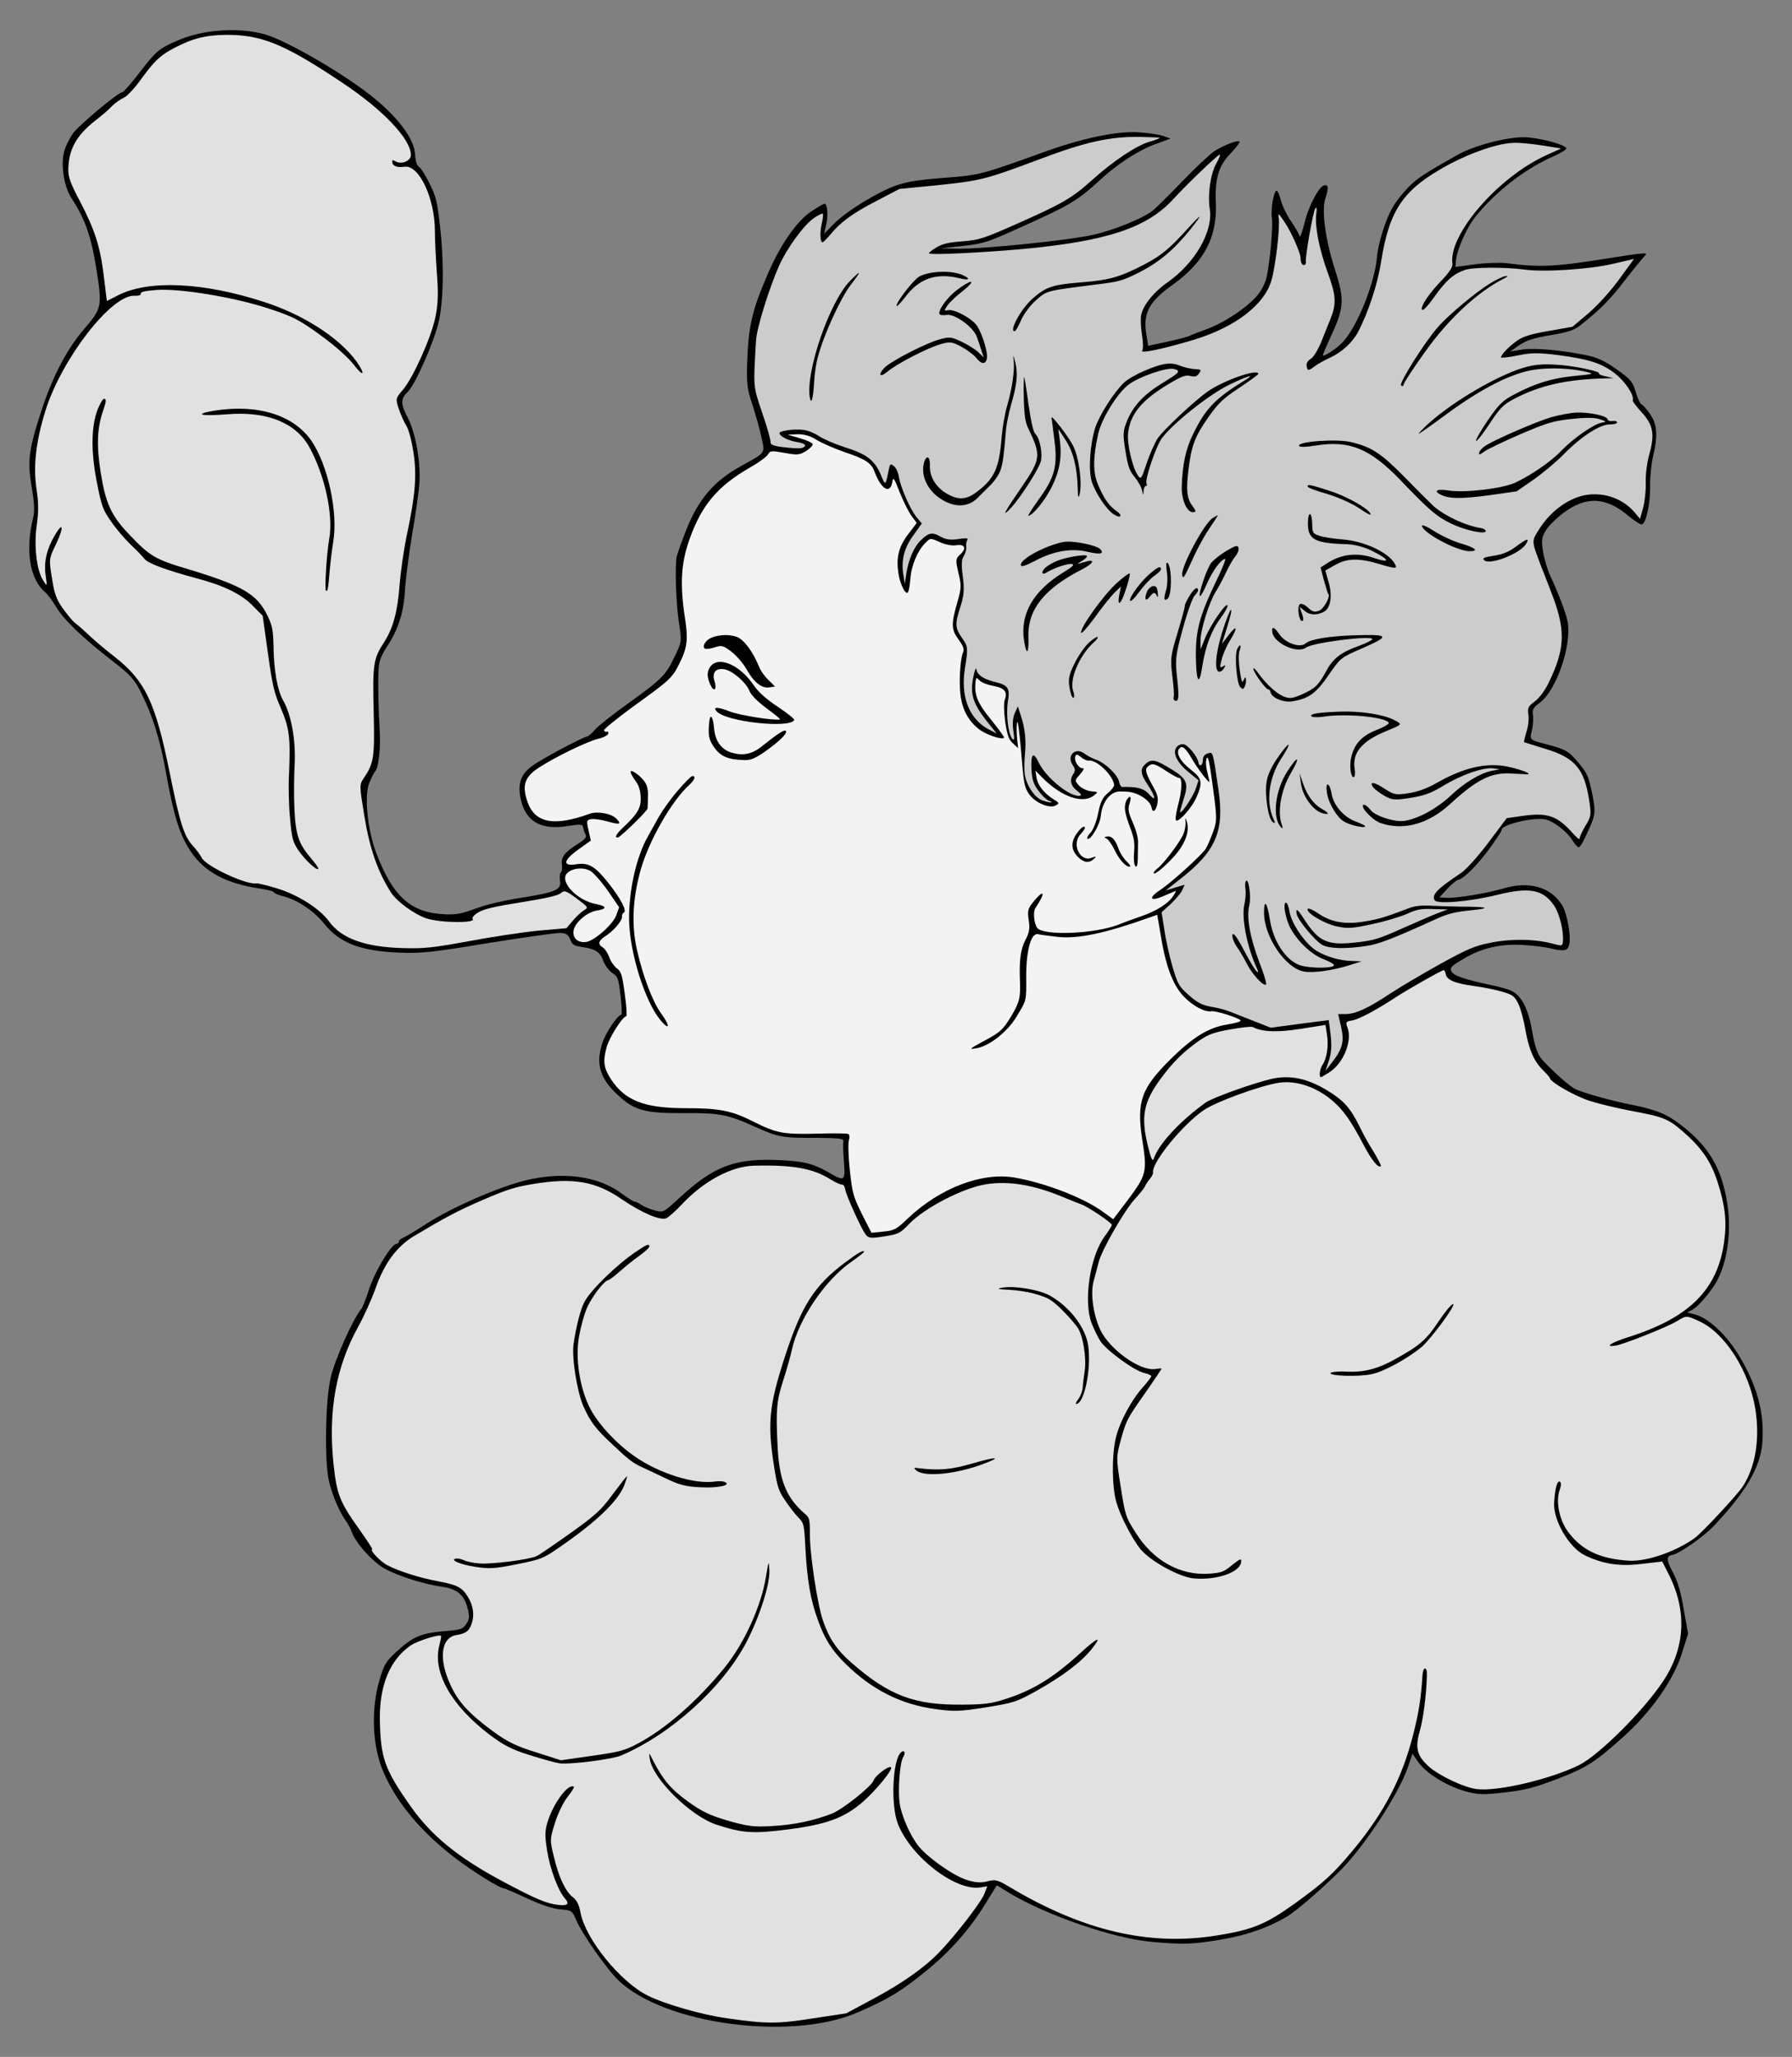 <?xml version="1.0" encoding="UTF-8" standalone="no"?>
<!DOCTYPE svg PUBLIC "-//W3C//DTD SVG 1.1//EN" "http://www.w3.org/Graphics/SVG/1.1/DTD/svg11.dtd">
<svg xmlns="http://www.w3.org/2000/svg" xmlns:xl="http://www.w3.org/1999/xlink" xmlns:dc="http://purl.org/dc/elements/1.1/" version="1.1" viewBox="45 81 274.5 315" width="274.5" height="315">
  <rect x="45" y="81" width="274.5" height="315" fill="#808080" stroke="none"/>
  <defs>
    <clipPath id="artboard_clip_path">
      <path d="M 45 81 L 319.5 81 L 319.5 347.538 L 213.923 396 L 45 396 Z"/>
    </clipPath>
  </defs>
  <g id="Wind,_Zephyr" fill-opacity="1" stroke-opacity="1" stroke="none" fill="none" stroke-dasharray="none">
    <title>Wind, Zephyr</title>
    <g id="Wind,_Zephyr_Art" clip-path="url(#artboard_clip_path)">
      <title>Art</title>
      <g id="Group_53">
        <g id="Graphic_115">
          <path d="M 72.15 87.229 C 69.308 88.438 68.89 88.848 66.317 92.186 C 65.117 93.755 63.948 95.078 63.746 95.109 C 62.973 95.232 57.163 100.116 56.195 101.407 C 55.657 102.147 55.031 103.418 54.818 104.245 C 54.275 106.261 54.813 109.657 55.986 111.402 C 58.032 114.525 58.978 117.236 59.772 122.246 C 60.672 127.929 60.613 128.214 57.879 131.405 C 55.37 134.284 53.222 138.347 51.553 143.265 C 49.407 149.74 49.164 151.468 49.837 155.498 C 50.265 157.981 50.338 159.313 50.078 160.285 C 48.857 165.201 49.532 169.679 51.878 171.651 C 52.273 171.968 53.065 173.049 53.672 174.055 C 54.843 176.007 57.843 178.841 62.399 182.359 C 64.874 184.277 65.54 184.999 66.433 186.719 C 68.328 190.417 69.502 194.126 70.439 199.389 C 71.633 206.06 72.528 208.882 74.243 211.437 C 76.395 214.578 79.633 216.306 84.893 217.093 C 85.989 217.264 86.922 217.495 86.943 217.63 C 86.97 217.798 87.706 218.095 88.567 218.303 C 90.694 218.897 93.127 220.545 94.673 222.472 C 97.039 225.441 100.231 226.659 106.336 226.899 C 109.592 227.003 111.054 226.875 119.887 225.407 C 125.335 224.544 130.289 223.829 130.881 223.873 C 131.749 223.908 132.066 224.168 132.351 224.881 C 132.613 225.666 132.953 225.854 134.189 226.037 C 136.196 226.305 136.964 226.804 137.429 228.213 C 137.665 228.83 138.274 229.63 138.78 229.998 C 139.665 230.582 139.736 230.812 140.056 233.484 C 140.239 235.075 140.307 236.374 140.173 236.396 C 139.534 236.497 137.783 239.153 137.249 240.788 C 136.159 244.132 136.974 246.451 140.281 249.27 C 142.433 251.101 144.221 251.507 149.695 251.468 C 155.203 251.422 156.483 251.668 160.643 253.56 C 164.279 255.19 164.81 255.278 170.391 255.256 C 173.324 255.274 174.235 255.371 174.188 255.723 C 174.129 256.008 174.146 257.419 174.274 258.881 C 174.484 261.95 174.423 261.994 171.804 260.478 C 169.57 259.212 168.24 258.871 164.693 258.675 C 157.605 258.315 154.348 259.52 148.884 264.626 C 146.623 266.673 146.628 266.707 145.371 266.389 C 144.656 266.226 143.73 265.821 143.273 265.549 C 142.845 265.237 142.36 265.004 142.225 265.025 C 142.091 265.047 141.211 264.497 140.276 263.817 C 136.637 261.085 131.214 260.358 125.409 261.794 C 121.265 262.83 114.204 265.913 110.451 268.334 C 108.825 269.385 107.188 270.368 106.801 270.533 C 106.38 270.703 106.075 270.958 106.102 271.126 C 106.128 271.294 105.948 271.461 105.679 271.503 C 104.872 271.631 102.364 275.82 101.514 278.505 C 101.049 279.923 100.535 281.246 100.331 281.485 C 99.106 282.885 96.204 289.377 95.634 292.087 C 94.885 295.411 94.696 303.576 95.271 307.208 C 95.585 309.192 96.891 312.432 97.943 313.851 C 98.298 314.346 98.733 315.139 98.875 315.599 C 99.379 317.036 101.419 319.471 103.21 320.772 C 104.885 321.989 109.44 323.543 112.789 324.012 C 114.975 324.321 116.126 325.276 116.608 327.233 C 116.951 328.524 116.919 328.977 116.415 329.711 C 115.854 330.524 115.624 330.595 112.869 330.825 C 109.435 331.127 108.21 331.666 105.622 334.041 C 104.15 335.411 103.793 335.985 103.148 338.224 C 101.779 342.853 102.018 348.503 103.788 352.497 C 105.789 357.074 109.409 361.43 114.476 365.35 C 117.268 367.528 121.741 370.301 122.279 370.216 C 122.346 370.205 123.936 370.884 125.759 371.732 C 127.806 372.684 129.737 373.343 130.85 373.408 C 132.562 373.55 132.64 373.607 133.239 374.994 C 134.123 377.095 137.913 382.527 139.702 384.243 C 146.632 391.004 166.179 393.63 176.368 389.19 C 181.143 387.124 183.027 385.964 186.965 382.755 C 190.509 379.884 193.577 376.399 195.851 372.695 L 197.689 369.716 L 199.599 370.895 C 205.275 374.305 215.634 377.904 221.502 378.388 C 226.329 378.83 227.869 378.758 232.297 377.988 C 236.052 377.324 239.19 376.241 242.092 374.541 C 243.762 373.552 248.965 368.971 251.168 366.554 C 254.918 362.375 259.476 355.242 260.709 351.496 L 261.369 349.565 L 262.221 350.808 C 263.388 352.519 266.562 354.498 269.377 355.294 C 271.398 355.87 272.227 355.876 275.442 355.505 C 278.591 355.144 279.819 354.846 283.396 353.487 C 288.011 351.722 289.265 350.937 293.731 346.921 C 297.954 343.115 301.357 338.267 302.615 334.242 L 303.58 331.194 L 302.922 327.472 C 302.446 324.686 302.01 323.239 301.271 321.839 C 300.24 319.899 300.211 319.284 301.153 319.134 C 302.257 318.925 305.922 316.38 307.576 314.636 C 312.386 309.531 314.588 305.804 314.936 302.129 C 315.366 297.442 314.137 292.949 311.059 288.094 C 309.135 285.089 306.523 282.745 304.518 282.27 L 303.44 281.993 L 304.204 281.596 C 304.907 281.243 306.29 279.749 307.44 278.085 C 309.461 275.179 310.331 270.009 309.586 265.301 C 308.75 260.022 306.895 256.8 302.869 253.577 C 300.461 251.649 298.837 250.975 294.92 250.182 C 291.757 249.58 287.027 248.227 286.113 247.682 C 285.01 247.029 281.86 244.116 281.035 243.04 C 280.465 242.269 280.076 241.124 279.697 238.943 C 279.114 235.485 278.078 233.512 276.545 232.755 C 276.021 232.494 274.614 232.096 273.44 231.868 C 269.339 231.001 267.625 230.411 267.311 229.737 C 267.086 229.186 267.352 228.903 269.151 227.86 C 271.919 226.18 274.913 225.499 278.326 225.717 C 279.786 225.796 281.581 226.029 282.296 226.191 C 284.592 226.758 285.158 226.634 285.379 225.634 C 285.681 224.276 285.037 220.863 284.291 219.636 C 282.573 216.841 279.25 215.885 275.3 217.062 C 272.663 217.824 268.096 218.582 266.495 218.491 L 265.488 218.444 L 266.691 217.116 C 267.34 216.427 268.101 215.789 268.337 215.752 C 269.206 215.58 271.203 213.609 273.133 210.994 C 274.18 209.553 275.041 208.244 275.02 208.11 C 274.897 207.336 279.507 206.192 281.548 206.455 C 282.856 206.662 285.048 208.314 285.938 209.793 C 286.264 210.327 286.68 210.778 286.848 210.752 C 287.016 210.725 287.458 210.035 287.84 209.181 C 289.469 205.752 289.47 205.545 288.879 202.468 C 288.329 199.866 288.12 199.416 286.84 197.861 C 285.232 195.979 284.892 195.791 281.904 194.989 C 279.279 194.302 279.284 194.336 279.666 192.827 C 279.828 192.112 279.904 191.066 279.819 190.528 C 279.685 189.688 279.873 189.348 280.83 188.645 C 283.364 186.796 285.736 180.008 285.15 176.31 C 284.964 175.133 283.829 172.107 282.47 169.185 C 282.052 168.286 281.551 166.642 281.37 165.499 C 281.087 163.717 281.152 163.258 281.839 162.15 C 282.281 161.459 283.505 160.266 284.586 159.474 C 287.981 156.972 291.003 157.113 294.344 159.928 C 295.295 160.708 296.258 161.348 296.493 161.311 C 297.132 161.21 297.818 158.137 297.767 155.422 C 297.732 154.117 297.956 152.048 298.218 150.869 C 298.993 147.713 298.84 145.876 297.7 144.333 C 297.207 143.618 296.625 142.987 296.401 142.884 C 296.217 142.81 295.843 141.973 295.555 141.019 C 295.102 139.47 294.842 139.133 292.666 137.581 C 290.919 136.341 289.686 135.744 288.155 135.435 C 284.199 134.614 280.144 134.256 278.222 134.526 L 276.339 134.825 L 277.735 133.845 C 278.86 133.115 279.842 132.787 282.493 132.333 C 285.279 131.857 286.065 131.595 287.079 130.814 C 290.081 128.443 291.599 126.927 293.856 123.984 C 295.202 122.254 296.587 120.553 296.943 120.186 C 297.574 119.603 297.098 119.644 290.44 120.699 C 283.11 121.86 280.747 121.958 275.748 121.302 C 274.697 121.193 272.502 121.265 270.883 121.487 L 267.947 121.883 L 268.015 121.011 C 268.124 119.304 269.675 115.819 271.031 114.156 C 274.175 110.28 278.658 106.812 282.916 104.966 C 284.107 104.433 285.018 103.875 284.919 103.684 C 284.655 103.105 280.879 102.117 278.658 102.021 C 275.955 101.932 270.924 103.246 268.292 104.697 C 263.074 107.66 262.135 108.257 260.679 109.729 C 259.821 110.623 258.729 112.002 258.303 112.794 C 257.196 114.727 256.109 118.312 255.919 120.376 C 255.608 124.286 252.917 131.02 250.704 133.369 C 249.823 134.336 247.702 135.741 247.648 135.405 C 247.627 135.27 248.083 134.233 248.619 133.045 C 250.914 128.166 251.013 127.047 249.511 122.356 C 248.015 117.698 247.413 113.243 248.016 111.39 C 248.549 109.754 248.508 109.278 247.87 109.379 C 247.062 109.507 245.466 112.483 244.823 115.17 C 244.459 116.572 244.121 117.487 244.073 117.185 C 244.031 116.916 243.457 115.904 242.826 114.969 C 242.162 114.04 241.452 112.602 241.207 111.71 C 241.001 110.846 240.687 110.172 240.553 110.193 C 240.116 110.263 239.623 113.029 239.826 114.307 C 240.033 115.619 239.535 121.178 239.007 123.502 C 238.827 124.324 238.219 125.489 237.67 126.161 C 236.138 128.024 232.554 130.419 229.881 131.394 C 228.545 131.881 227.344 132.347 227.22 132.436 C 227.13 132.519 225.643 132.927 223.944 133.299 L 220.877 133.957 L 220.574 132.041 C 220.084 128.947 221.072 127.136 224.574 124.651 C 229.438 121.192 231.45 117.357 231.246 112.15 C 231.063 108.387 231.673 106.36 233.513 104.483 C 234.281 103.672 234.914 102.883 234.887 102.715 C 234.829 102.345 232.645 103.139 231.076 104.111 C 230.327 104.609 228.105 106.684 226.124 108.756 C 224.109 110.833 222.055 112.882 221.565 113.27 C 220.027 114.444 215.692 116.234 212.529 116.941 C 208.906 117.791 195.574 119.144 191.808 119.086 L 189.043 119.041 L 192.5 118.666 C 195.783 118.284 196.175 118.153 201.675 115.662 C 208.821 112.462 210.109 111.672 213.391 108.67 C 216.002 106.223 219.22 104.127 221.691 103.185 L 224.296 102.221 L 223.163 101.814 C 222.543 101.602 220.849 101.353 219.456 101.263 C 216.145 101.03 210.773 102.156 204.711 104.357 C 195.19 107.796 194.921 107.838 189.539 108.243 C 185.691 108.542 184.111 108.792 182.309 109.388 C 179.469 110.389 174.66 113.322 172.729 115.283 L 171.245 116.793 L 171.547 115.435 C 171.9 113.966 171.747 112.129 171.277 112.204 C 171.108 112.23 170.226 112.749 169.32 113.341 C 167.165 114.751 164.656 118.285 162.758 122.618 C 160.151 128.581 159.623 130.905 159.44 136.932 C 159.376 140.01 159.472 140.615 160.265 143.006 C 160.74 144.482 161.365 146.692 161.63 147.926 C 162.208 150.488 162.344 150.26 158.572 152.339 C 154.355 154.662 151.999 157.414 150.102 162.195 C 149.365 164.07 148.723 165.895 148.647 166.286 C 148.366 167.778 148.566 173.607 149.002 176.364 C 149.455 179.222 149.432 179.295 148.316 181.609 C 147.001 184.402 146.375 185.018 141.083 188.821 C 138.853 190.415 136.617 192.183 136.153 192.739 C 135.69 193.294 135.11 193.766 134.908 193.798 C 134.235 193.904 127.844 197.295 126.582 198.253 C 124.753 199.542 124.237 201.072 124.783 203.433 C 125.528 206.831 127.913 208.176 131.976 207.498 C 133.893 207.195 134.24 207.209 134.32 207.713 C 134.373 208.049 134.554 208.538 134.697 208.791 C 134.929 209.168 134.613 209.563 133.482 210.259 C 131.446 211.546 130.908 212.286 131.084 213.396 C 131.163 213.901 131.081 214.465 130.928 214.593 C 130.743 214.726 130.699 215.319 130.784 215.857 C 131.008 217.269 130.137 217.648 124.824 218.49 C 122.033 218.932 119.408 219.554 117.848 220.146 C 115.731 220.929 114.963 221.085 113.195 221.021 C 107.957 220.816 105.19 218.359 102.647 211.661 C 101.293 208.118 100.765 202.825 101.564 200.906 C 101.889 200.13 102.276 199.311 102.485 199.105 C 103.01 198.505 103.321 195.457 103.167 192.965 C 102.974 189.79 102.877 185.91 102.984 183.756 C 103.029 182.301 103.339 181.425 104.37 179.883 C 106.036 177.344 106.904 174.552 107.036 171.256 C 107.126 169.863 107.599 166.1 108.123 162.881 C 108.68 159.655 109.185 156.094 109.245 154.947 C 109.471 151.809 108.641 147.218 107.456 144.958 C 106.326 142.828 106.343 142.067 107.51 140.951 C 108.611 139.846 111.381 133.617 112.157 130.46 C 112.932 127.304 113.046 121.495 112.426 115.837 C 111.966 111.842 111.826 111.175 110.812 109.13 C 110.201 107.882 109.466 106.723 109.199 106.559 C 108.859 106.371 108.651 105.715 108.582 104.623 C 108.439 102.198 105.869 98.813 101.698 95.544 C 97.17 91.987 88.83 87.207 85.613 86.269 C 81.536 85.122 76.014 85.514 72.15 87.229 Z" fill="black"/>
        </g>
        <g id="Graphic_114">
          <path d="M 80.905 86.36 L 80.905 86.36 C 77.542 86.237 75.227 86.638 72.761 87.822 C 69.873 89.175 68.87 90.024 66.747 92.945 C 65.705 94.42 64.44 95.792 63.952 95.973 C 63.469 96.188 62.692 96.724 62.184 97.218 C 61.716 97.741 60.47 98.8 59.456 99.581 C 56.64 101.819 55.497 103.965 55.462 107.004 C 55.474 108.174 55.792 109.089 57.214 111.759 C 59.546 116.25 60.359 118.775 60.899 123.274 L 61.367 127.095 L 63.25 126.142 C 67.919 123.851 76.183 124.231 85.378 127.222 C 91.441 129.157 96.931 132.7 99.572 136.314 C 101.033 138.358 100.732 138.854 99.215 136.888 C 98.345 135.75 96.417 134.022 94.119 132.352 C 90.847 129.975 89.944 129.498 86.053 128.218 C 80.783 126.502 72.571 125.148 68.993 125.405 C 67.256 125.542 66.522 125.693 66.565 125.962 C 66.602 126.197 66.243 126.323 65.582 126.29 C 62.046 126.16 54.546 135.828 52.008 143.744 C 50.474 148.641 50.046 152.466 50.626 156.131 C 50.909 157.913 50.913 159.464 50.634 161.404 C 50.167 164.545 50.606 168.406 51.64 169.931 C 52.237 170.87 52.237 170.87 51.983 169.049 C 51.697 167.026 52.172 165.021 53.426 162.926 C 54.675 160.798 54.819 161.706 53.606 164.277 C 52.485 166.557 52.495 166.624 52.948 169.482 C 53.337 171.937 53.594 172.689 54.579 174.119 C 55.243 175.048 56.096 176.084 56.491 176.401 C 56.92 176.712 57.881 177.56 58.653 178.299 C 59.425 179.039 61.137 180.491 62.511 181.549 C 67.234 185.247 68.78 188.484 70.945 199.103 C 72.554 207.086 73.176 209.056 74.591 210.589 C 75.129 211.159 75.71 211.998 75.909 212.38 C 76.598 213.684 82.704 216.543 84.318 216.288 C 84.52 216.256 85.883 216.591 87.401 217.04 C 90.662 218.04 93.959 220.138 95.409 222.114 C 97.308 224.743 100.963 226.06 106.845 226.197 C 109.996 226.284 111.452 226.123 116.744 225.147 C 120.158 224.502 124.938 223.78 127.347 223.536 L 131.766 223.146 L 132.755 221.99 C 133.275 221.356 134.059 220.646 134.436 220.414 C 135.161 219.989 135.156 219.955 133.359 218.62 C 131.717 217.398 131.461 217.3 130.914 217.766 C 130.525 218.138 128.663 218.571 124.83 219.178 C 120.761 219.822 119.067 220.229 118.251 220.737 C 117.622 221.112 117.243 221.552 117.409 221.732 C 117.997 222.397 112.44 222.347 110.33 221.647 C 108.437 221.016 105.744 219.03 104.871 217.651 C 102.853 214.489 101.579 210.796 100.807 205.92 C 100.065 201.453 100.051 201.145 100.668 200.255 C 102.288 197.861 102.396 197.017 102.244 190.181 C 102.058 182.696 102.176 181.919 103.837 179.347 C 105.22 177.197 105.895 174.712 106.208 170.595 C 106.37 168.57 106.844 165.255 107.252 163.26 C 108.607 157.013 108.885 153.763 108.331 150.266 C 108.027 148.349 107.598 146.728 107.189 146.104 C 106.819 145.507 106.324 144.345 106.057 143.525 C 105.587 142.083 105.605 141.977 106.74 140.66 C 108.306 138.792 110.985 132.852 111.682 129.639 C 112.09 127.644 112.176 126.011 111.921 122.88 C 111.766 120.595 111.611 117.655 111.616 116.379 C 111.611 111.347 109.174 106.184 106.954 106.535 C 105.912 106.7 105.181 106.437 105.095 105.899 C 105.032 105.495 105.127 105.446 105.545 105.69 C 106.497 106.263 107.952 105.653 107.943 104.724 C 107.901 102.283 103.716 97.844 97.436 93.669 C 89.186 88.15 85.627 86.577 80.905 86.36 Z" fill="#e1e1e1"/>
        </g>
        <g id="Graphic_113">
          <path d="M 219.568 101.97 L 219.568 101.97 C 215.041 101.894 211.244 102.736 204.187 105.405 C 195.727 108.572 195.295 108.675 187.867 109.438 L 182.775 109.934 L 179.273 111.764 C 175.546 113.699 173.756 115.017 172.196 116.918 C 171.642 117.557 171.14 118.085 171.005 118.106 C 170.635 118.165 170.553 116.558 170.889 115.195 C 171.051 114.48 171.118 113.814 171.035 113.724 C 170.923 113.673 170.378 113.931 169.816 114.296 C 168.19 115.347 165.586 118.93 164.309 121.752 C 162.718 125.417 160.896 131.324 160.809 133.165 C 160.38 140.471 160.345 140.029 161.782 144.317 C 162.542 146.506 163.103 148.52 163.039 148.771 C 162.986 149.09 163.611 149.335 165.048 149.487 C 167.47 149.758 168.086 149.73 168.319 149.245 C 168.393 149.06 167.836 148.804 167.131 148.709 C 165.75 148.479 164.479 147.853 164.399 147.349 C 164.341 146.979 166.599 146.656 168.075 146.836 C 168.741 146.903 169.812 147.354 170.469 147.801 C 171.126 148.248 172.9 149.002 174.39 149.489 C 177.723 150.513 178.98 151.485 179.914 153.682 C 180.644 155.462 180.639 155.428 181.141 152.936 C 181.31 152.047 181.4 151.964 181.912 152.366 C 182.224 152.592 182.581 153.328 182.688 154.001 C 182.949 155.648 184.405 158.968 185.392 160.191 L 186.201 161.165 L 184.848 163.069 C 183.433 165.016 182.986 166.983 183.421 169.293 L 183.597 170.402 L 183.815 168.954 C 184.147 166.696 185.008 164.732 186.086 163.7 C 187.281 162.545 187.82 162.46 189.146 163.215 C 189.903 163.647 190.675 163.731 191.852 163.545 C 192.928 163.375 193.381 163.406 193.183 163.679 C 193.042 163.874 192.948 164.371 193.007 164.741 C 193.065 165.111 192.887 165.725 192.643 166.143 C 192.275 166.649 192.24 167.517 192.488 169.304 C 192.735 171.299 192.672 172.205 192.092 173.986 C 191.26 176.565 191.289 177.181 192.401 178.763 C 193.286 180.001 193.301 180.309 192.812 183.317 C 192.111 187.598 193.416 191.046 196.358 192.648 L 197.673 193.336 L 196.083 191.347 C 194.05 188.739 193.575 187.263 194.076 184.771 C 194.286 183.704 194.504 183.118 194.568 183.521 C 194.74 184.39 195.664 185.002 197.351 185.424 C 199.429 185.922 199.739 186.356 199.381 188.446 C 199.079 190.459 199.452 193.468 200.079 194.161 C 200.373 194.494 200.421 194.141 200.229 192.931 C 200.059 191.855 200.145 190.876 200.452 190.207 L 200.909 189.169 L 201.313 190.415 C 202.013 192.442 202.21 194.341 202.002 196.511 C 201.898 197.596 201.881 199.012 201.977 199.617 C 202.249 201.332 203.549 203.229 204.71 203.596 C 205.877 203.997 206.633 203.981 205.606 203.592 C 205.277 203.472 204.543 202.761 204.056 202.08 C 203.309 201.061 203.102 200.404 203.007 198.937 C 202.877 196.372 203.266 196 204.141 197.826 C 205.225 200.102 208.94 203.099 210.386 202.87 C 210.722 202.816 210.618 202.592 210.028 202.133 C 209.01 201.364 208.799 200.467 209.383 199.582 C 209.745 199.042 209.736 198.767 209.288 198.114 C 208.332 196.646 209.814 195.342 211.16 196.439 C 211.516 196.727 212.302 197.12 212.888 197.337 C 214.311 197.836 216.183 199.642 216.421 200.707 C 216.495 201.178 216.761 201.55 216.929 201.523 C 219.124 201.451 220.235 201.723 221.039 202.665 C 222.132 203.905 222.027 203.025 220.849 201.247 C 219.677 199.502 219.598 198.791 220.472 197.997 C 221.375 197.165 222.017 197.305 224.54 198.87 C 226.79 200.237 227.081 200.984 226.364 203.2 C 226.134 203.926 225.863 204.83 225.782 205.188 C 225.567 206.222 227.702 203.16 228.172 201.776 L 228.591 200.503 L 227.084 199.26 C 225.304 197.818 224.583 196.312 225.206 195.455 C 225.427 195.11 225.915 194.929 226.301 194.972 C 226.972 195.072 228.424 196.841 228.568 197.749 C 228.696 198.556 229.264 198.225 229.265 197.363 C 229.258 196.882 229.513 196.531 230.006 196.384 C 230.826 196.116 230.771 195.987 231.646 201.95 C 232.575 208.248 231.268 211.316 225.934 215.505 L 223.574 217.361 L 225.021 216.925 L 226.469 216.489 L 226.087 217.342 C 225.882 217.788 225.068 218.744 224.318 219.449 L 222.931 220.703 L 223.352 223.359 C 223.553 224.844 224.125 227.373 224.588 228.989 C 225.4 231.721 225.593 232.07 227.116 233.414 C 228.361 234.527 229.186 234.948 230.533 235.183 C 231.522 235.336 232.818 235.682 233.482 235.957 C 234.107 236.202 235.764 236.87 237.159 237.408 L 239.658 238.391 L 244.079 237.794 L 248.539 237.225 L 248.824 239.455 C 249.007 241.047 248.952 242.227 248.58 243.355 L 248.046 244.99 L 249.104 243.616 C 250.676 241.575 250.943 240.43 250.418 238.203 L 249.98 236.308 L 251.116 236.3 C 252.599 236.307 254.689 235.355 257.959 233.148 C 259.428 232.192 262.83 230.171 265.523 228.676 C 269.74 226.353 270.835 225.869 273.341 225.369 C 276.447 224.739 280.108 224.78 282.844 225.519 C 284.319 225.905 284.319 225.905 284.409 225.167 C 284.55 223.663 283.922 221.005 283.103 219.756 C 281.428 217.229 279.327 216.803 274.352 218.039 C 270.073 219.096 265.138 219.499 264.763 218.869 C 264.283 218.014 265.112 217.159 268.821 214.676 C 269.631 214.134 271.416 212.127 273.012 210.013 L 275.801 206.297 L 278.06 205.974 C 281.966 205.389 283.495 205.906 285.797 208.471 C 286.468 209.226 286.985 209.661 286.953 209.46 C 286.921 209.258 287.332 208.366 287.848 207.491 C 288.75 206.004 288.78 205.758 288.418 203.471 C 287.662 198.696 286.225 197.028 281.702 195.676 C 280 195.153 278.548 194.694 278.475 194.671 C 278.397 194.614 278.565 193.932 278.813 193.1 C 279.099 192.297 279.221 191.106 279.119 190.467 C 278.954 189.424 279.085 189.162 280.104 188.415 C 280.814 187.889 281.696 186.715 282.312 185.377 C 284.828 180.152 284.862 177.32 282.459 171.29 C 281.982 170.021 281.291 168.269 280.946 167.393 C 279.57 163.716 279.569 163.923 280.895 161.851 C 282.641 159.162 285.399 157.208 287.988 156.798 C 290.746 156.361 293.559 157.364 295.328 159.393 L 296.22 160.458 L 296.705 158.727 C 296.964 157.755 297.14 156.038 297.094 154.873 C 297.053 153.742 297.292 151.774 297.649 150.546 C 298.508 147.48 298.251 146.073 296.42 144.088 C 295.626 143.214 295.017 142.414 295.097 142.263 C 295.365 141.566 293.961 139.445 292.465 138.268 C 290.451 136.657 288.453 136.008 283.7 135.382 C 280.675 134.999 279.539 135.007 277.47 135.438 C 276.102 135.724 274.948 135.838 274.932 135.737 C 274.874 135.367 276.206 133.984 277.45 133.132 C 278.384 132.501 279.568 132.142 282.286 131.677 L 285.873 131.039 L 288.336 128.96 C 289.734 127.774 291.728 125.562 293.029 123.77 L 295.293 120.654 L 292.069 121.406 C 288.48 122.25 281.485 122.703 278.489 122.282 C 275.564 121.883 270.605 121.91 269.398 122.343 C 267.602 122.972 266.514 123.937 264.708 126.464 C 263.695 127.899 262.955 128.672 262.812 128.418 C 262.558 127.907 264.014 125.781 266.063 123.698 C 267.005 122.687 267.561 121.841 267.492 121.404 C 266.794 116.999 274.484 108.094 281.916 104.745 L 284.135 103.739 L 281.34 103.285 C 279.786 103.049 277.823 102.843 276.966 102.875 C 274.66 102.896 270.602 104.262 267.038 106.136 C 259.989 109.942 257.848 112.969 256.551 121.103 C 256.026 124.53 254.557 128.968 252.988 131.905 C 252.136 133.487 250.478 134.991 248.709 135.788 C 247.939 136.151 246.922 136.692 246.46 137.041 C 245.412 137.827 245.278 137.848 245.15 137.041 C 245.086 136.638 245.358 136.181 245.803 135.938 C 246.213 135.701 246.894 134.559 247.368 133.415 C 247.836 132.238 248.481 130.654 248.801 129.845 C 249.738 127.49 249.686 126.292 248.356 122.677 C 247.074 119.157 246.375 115.614 246.631 113.746 C 246.733 112.868 246.696 112.633 246.469 112.945 C 246.13 113.412 244.915 120.326 245.033 121.066 C 245.075 121.335 244.973 121.558 244.771 121.59 C 244.435 121.643 244.22 121.16 244.22 120.505 C 244.243 119.778 242.797 116.525 241.807 115.062 C 240.856 113.627 240.739 113.542 240.877 114.416 C 241.095 115.795 240.392 121.801 239.742 124.006 C 238.637 127.697 234.211 131.087 227.965 133.007 C 223.129 134.462 219.591 135.195 219.959 134.689 C 220.129 134.455 220.12 133.526 219.965 132.551 C 219.816 131.609 219.714 130.315 219.753 129.689 C 219.782 128.133 221.525 125.858 223.883 124.209 C 228.071 121.27 230.853 116.418 230.315 113.021 C 229.969 110.836 230.421 107.593 231.312 106.038 C 231.743 105.281 231.989 104.656 231.821 104.682 C 231.485 104.736 226.667 109.359 224.73 111.493 C 220.704 115.888 214.581 117.926 201.81 119.122 C 195.693 119.677 187.658 120.088 187.302 119.8 C 187.224 119.743 187.68 119.36 188.372 118.941 C 189.345 118.338 190.175 118.138 192.354 117.965 C 194.942 117.762 195.536 117.599 200.721 115.296 C 207.647 112.234 209.165 111.373 212.244 108.61 C 215.531 105.642 219.149 103.242 221.13 102.688 C 222.022 102.443 222.701 102.163 222.623 102.106 C 222.545 102.05 221.158 101.994 219.568 101.97 Z" fill="#ccc"/>
        </g>
        <g id="Graphic_112">
          <path d="M 170.151 148.403 C 170.986 148.891 172.838 149.701 174.261 150.199 C 177.499 151.272 178.457 151.879 178.939 153.181 C 179.963 155.949 181.367 156.761 181.679 154.815 C 181.821 153.966 181.959 154.185 182.831 156.425 C 183.396 157.818 184.206 159.448 184.643 160.033 L 185.429 161.081 L 184.06 162.883 C 182.64 164.797 182.241 166.412 182.635 168.9 C 182.885 170.48 183.69 172.077 184.05 171.744 C 184.203 171.616 184.367 170.694 184.448 169.681 C 184.576 167.662 185.524 165.375 186.742 164.147 C 187.516 163.37 187.516 163.37 188.926 164.008 C 189.746 164.396 190.814 164.606 191.452 164.505 C 192.831 164.286 193.116 164.999 192.028 165.964 C 191.368 166.586 191.367 166.793 191.815 168.756 C 192.282 170.612 192.261 171.133 191.657 173.193 C 190.683 176.622 190.705 177.411 191.845 178.954 C 192.598 180.007 192.734 180.433 192.506 180.952 C 192.055 182.023 191.863 185.811 192.172 187.761 C 192.512 189.913 193.462 191.555 195.103 192.778 C 196.194 193.57 198.594 194.362 198.805 193.949 C 198.867 193.905 197.981 192.667 196.823 191.23 C 194.728 188.666 194.223 187.436 194.429 185.473 C 194.513 184.702 194.547 184.696 195.08 185.232 C 195.369 185.531 196.25 185.874 197.066 186.021 C 198.838 186.326 199.382 186.929 198.919 188.14 C 198.73 188.687 198.78 190.093 198.986 191.611 C 199.316 193.696 199.552 194.314 200.191 194.867 L 200.958 195.573 L 200.812 194.217 C 200.728 193.472 200.692 192.375 200.775 191.81 C 200.885 190.759 201.19 193.123 201.669 198.976 C 201.87 201.116 202.054 201.845 202.708 202.707 C 203.633 203.974 205.808 204.87 206.725 204.346 C 207.293 204.014 207.282 203.947 206.369 203.403 C 204.91 202.462 203.962 201.267 203.776 200.09 L 203.605 199.014 L 204.755 200.177 C 207.659 203.06 210.829 204.144 212.553 202.837 C 213.257 202.277 213.257 202.277 212.138 202.179 C 211.506 202.106 210.686 201.719 210.276 201.302 C 209.604 200.546 209.599 200.512 210.452 199.585 C 210.915 199.029 211.131 198.65 210.89 198.653 C 210.319 198.744 209.561 197.658 209.689 196.948 C 209.817 196.445 209.918 196.429 210.585 196.944 C 210.985 197.294 211.538 197.517 211.773 197.479 C 212.95 197.293 215.427 199.658 215.667 201.171 C 215.704 201.407 215.28 201.991 214.699 202.462 C 213.877 203.144 213.569 203.813 213.219 205.523 C 212.992 206.697 212.482 208.053 212.07 208.497 C 211.653 208.908 211.448 209.354 211.564 209.439 C 212.032 209.779 213.502 207.305 213.625 205.907 C 213.861 203.698 215.161 202.113 216.694 202.215 C 216.901 202.217 217.315 202.22 217.628 202.24 C 219.262 202.326 221.178 203.539 221.387 204.643 C 221.536 205.585 222.071 205.259 222.293 204.052 C 222.44 203.236 222.315 202.669 221.741 201.657 C 220.539 199.504 220.331 198.847 220.782 198.431 C 221.476 197.804 221.833 197.885 223.604 199.053 C 224.528 199.665 225.431 200.142 225.566 200.121 C 226.137 200.03 226.076 202.039 225.465 204.273 C 225.119 205.569 224.981 206.659 225.188 206.661 C 225.725 206.783 227.532 204.704 228.227 203.215 C 229.265 200.845 229.169 200.239 227.439 198.893 C 225.787 197.604 225.065 196.305 225.647 195.627 C 226.115 195.104 226.594 195.511 227.681 197.373 C 228.482 198.728 230.049 200.789 230.251 200.757 C 230.285 200.752 230.144 200.085 229.949 199.289 C 229.721 198.497 229.672 197.54 229.821 197.172 C 230.044 196.619 230.276 197.651 230.788 201.534 C 231.443 206.325 231.434 206.706 230.81 208.425 C 230.45 209.412 229.948 210.595 229.698 210.979 C 229.063 211.976 224.417 216.159 222.797 217.243 C 220.794 218.525 221.136 219.16 223.293 218.198 C 224.197 217.814 225.034 217.44 225.101 217.429 C 225.169 217.419 225.02 217.787 224.709 218.215 C 223.994 219.363 222.082 220.562 219.724 221.349 C 218.647 221.726 217.114 222.279 216.305 222.614 C 212.633 224.023 204.996 224.336 203.909 223.13 C 203.399 222.521 203.207 220.656 203.598 220.077 C 205.213 217.649 205.01 217.026 203.275 219.128 C 202.467 220.118 202.357 220.514 202.581 221.927 C 202.773 223.137 202.677 223.842 202.115 224.862 C 201.348 226.327 201.122 227.949 201.231 231.034 C 201.355 233.772 201.187 234.453 199.882 236.659 C 198.594 238.759 198.233 239.092 195.372 240.614 C 193.5 241.634 193.41 241.717 194.486 241.547 C 196.441 241.272 199.235 239.106 200.659 236.778 C 202.298 234.07 202.217 234.428 202.194 230.364 C 202.215 226.362 202.975 223.76 204.058 224.071 C 204.382 224.158 205.752 224.32 207.088 224.488 C 210.204 224.787 214.207 223.946 220.898 221.576 L 222.268 221.084 L 222.786 224.138 C 223.537 228.88 224.66 231.839 226.275 233.548 C 227.685 235.048 229.53 236.031 230.572 235.866 C 231.211 235.765 234.656 236.839 235.033 237.262 C 235.161 237.414 234.274 237.692 233.03 237.889 C 230.138 238.348 227.781 239.789 224.322 243.198 C 219.763 247.712 219.081 249.716 219.985 255.639 C 220.757 260.515 220.619 260.951 217.632 264.94 L 215.522 267.721 L 214.041 266.646 C 211.148 264.484 205.089 262.135 200.377 261.33 C 195.385 260.501 189.013 262.923 184.094 267.563 C 182.301 269.295 181.98 269.449 180.317 269.609 L 178.485 269.796 L 177.03 266.924 C 175.709 264.238 175.567 263.778 175.176 260.22 C 174.946 258.119 174.896 256.059 175.034 255.624 C 175.177 255.222 175.141 254.779 174.952 254.672 C 174.796 254.558 172.585 254.529 170.083 254.615 C 164.966 254.736 163.937 254.555 160.303 252.717 C 157.008 251.068 155.158 250.706 149.886 250.714 C 143.679 250.697 140.738 249.543 138.604 246.296 C 137.47 244.579 137.339 243.532 137.904 241.443 C 138.286 239.935 140.327 236.716 140.932 236.62 C 141.066 236.599 140.961 235.064 140.702 233.21 C 140.306 230.273 140.159 229.78 139.497 229.299 C 139.068 228.987 138.531 228.211 138.329 227.588 C 138.094 226.97 137.679 226.312 137.373 226.119 C 136.537 225.631 136.626 225.1 137.655 224.42 C 138.943 223.63 140.367 221.957 140.277 221.385 C 140.24 221.149 140.365 220.854 140.556 220.755 C 141.068 220.501 140.125 218.686 138.225 216.264 C 136.158 213.661 135.167 213.06 133.284 213.358 C 131.098 213.704 131.257 212.748 133.644 211.06 L 135.501 209.732 L 135.145 208.134 C 134.815 206.704 134.861 206.559 135.567 206.447 C 136.004 206.378 137.061 206.521 137.927 206.763 C 139.948 207.339 140.245 207.257 139.457 206.417 C 138.742 205.599 136.54 205.19 135.333 205.622 C 129.759 207.643 126.836 207.037 125.744 203.625 C 124.947 201.201 125.404 199.956 127.56 198.546 C 130.187 196.855 134.958 194.548 136.618 194.147 C 137.448 193.947 138.117 193.6 138.18 193.348 C 138.21 193.102 138.122 192.978 137.959 193.039 C 137.835 193.127 137.617 193.058 137.518 192.867 C 137.424 192.71 139.441 191.08 141.941 189.237 C 147.605 185.168 147.966 184.835 149.064 182.628 C 150.27 180.231 150.443 178.928 149.915 175.599 C 149.129 170.415 149.317 167.249 150.628 163.559 C 152.489 158.335 154.897 155.472 159.919 152.574 C 161.279 151.807 162.513 150.888 162.666 150.553 C 162.962 150.024 163.164 149.992 165.187 150.361 C 167.171 150.702 167.445 150.693 168.452 150.085 C 169.048 149.715 169.523 149.226 169.491 149.024 C 169.459 148.823 168.566 148.413 167.556 148.125 L 165.64 147.566 L 167.147 147.5 C 168.177 147.475 169.115 147.74 170.151 148.403 Z" fill="#f3f3f3"/>
        </g>
        <g id="Graphic_111">
          <path d="M 135.408 214.366 C 135.898 214.633 137.113 215.992 138.093 217.388 L 139.841 219.937 L 139.411 221.143 C 138.941 222.527 136.1 225.045 134.822 225.248 C 133.611 225.439 132.744 224.75 132.842 223.631 C 132.953 222.372 134.859 220.692 136.406 220.447 C 138.02 220.191 137.989 219.782 136.318 219.461 C 133.334 218.9 130.626 215.95 131.879 214.718 C 132.618 213.946 134.383 213.77 135.408 214.366 Z" fill="#f3f3f3"/>
        </g>
        <g id="Graphic_110">
          <path d="M 244.236 238.562 L 244.236 238.562 C 240.638 239.132 238.349 239.046 236.883 238.279 C 236.694 238.171 235.17 238.343 233.494 238.643 C 231.011 239.071 230.163 239.378 228.762 240.323 C 226.432 241.933 224.728 243.582 222.883 246.08 C 220.127 249.791 219.718 251.993 220.862 256.604 C 221.339 258.527 221.542 258.943 221.737 258.43 C 222.488 256.208 225.695 252.736 229.653 249.868 C 230.706 249.116 236.74 246.953 239.696 246.244 C 242.522 245.589 245.154 246.103 248.201 247.93 C 250.791 249.485 251.795 250.601 253.206 253.411 C 253.728 254.535 254.738 256.34 255.424 257.403 C 256.081 258.505 256.577 259.461 256.526 259.572 C 256.181 260.006 255.067 258.632 253.827 256.243 C 253.077 254.776 251.94 252.819 251.242 251.895 C 248.674 248.303 244.42 246.254 240.822 246.824 C 237.834 247.332 231.317 249.708 229.386 251.014 C 226.122 253.254 221.39 259.071 221.624 260.55 C 221.656 260.752 221.418 261.203 221.129 261.559 C 220.841 261.915 220.473 262.422 220.381 262.712 C 220.25 262.974 219.561 263.841 218.855 264.608 C 217.263 266.308 213.669 272.565 213.268 274.386 C 213.072 275.107 212.759 276.397 212.512 277.229 C 212.015 279.1 212.459 282.339 213.554 284.682 C 215.036 287.722 219.66 291.022 221.98 290.655 C 222.485 290.575 222.927 290.539 222.938 290.607 C 222.943 290.64 221.912 292.182 220.649 294.003 C 217.637 298.271 217.529 298.461 216.676 301.56 C 215.978 304.118 215.971 304.292 216.674 308.73 C 217.377 313.169 217.437 313.332 218.996 315.774 C 221.665 320.004 225.75 322.287 230.151 322.004 C 232.095 321.868 232.454 321.743 233.733 320.678 C 234.927 319.731 235.152 319.626 235.126 320.113 C 235.079 321.775 231.385 323.049 227.817 322.718 C 225.575 322.487 221.117 320.022 219.654 318.186 C 218.313 316.468 216.616 313.152 216.011 311.076 C 215.341 308.804 215.279 304.057 215.906 301.269 C 216.48 298.799 218.338 295.299 220.252 293.238 C 220.863 292.521 221.377 291.853 221.362 291.753 C 221.374 291.613 220.821 291.39 220.213 291.245 C 218.671 290.869 214.381 287.722 213.546 286.372 C 213.176 285.776 212.57 284.562 212.219 283.652 C 210.926 280.272 211.967 273.351 214.241 270.303 C 214.836 269.485 215.334 268.716 215.313 268.582 C 215.255 268.212 211.591 265.759 210.609 265.432 C 210.135 265.265 208.918 264.769 207.886 264.346 C 203.452 262.463 199.522 261.81 196.059 262.359 C 192.528 262.918 186.665 265.949 184.267 268.432 C 182.878 269.893 182.619 270.003 180.434 270.349 C 178.383 270.674 178.03 270.626 177.593 270.04 C 176.895 269.117 174.613 264.067 174.464 263.125 C 174.395 262.688 174.173 262.378 173.971 262.41 C 173.77 262.442 172.989 262.083 172.265 261.646 C 169.581 259.934 166.457 259.361 160.449 259.519 C 157.018 259.615 152.79 261.87 149.459 265.431 C 148.516 266.442 147.428 267.407 147.041 267.572 C 146.136 267.956 143.214 266.696 140.236 264.651 C 136.289 261.933 132.885 261.334 126.933 262.277 C 124.042 262.735 122.661 263.16 119.145 264.682 C 115.079 266.43 113.268 267.406 108.386 270.316 C 105.743 271.907 103.819 274.555 102.495 278.384 C 101.922 279.992 100.748 282.591 99.89 284.14 C 96.483 290.264 95.247 297.043 96.083 305.149 C 96.587 309.86 97.004 310.966 100.059 315.239 C 101.216 316.883 102.123 318.256 102.022 318.272 C 101.551 318.347 103.249 320.146 104.375 320.726 C 106.03 321.601 109.408 322.686 112.281 323.196 C 114.98 323.7 115.805 324.12 116.645 325.504 C 117.474 326.821 117.713 328.334 117.261 329.612 C 116.893 330.773 116.37 331.166 114.924 331.395 C 112.536 331.773 112.129 335.078 114.044 339.118 C 115.205 341.657 116.908 343.49 120.575 346.184 C 122.756 347.769 124.1 348.418 127.109 349.354 L 130.923 350.577 L 135.641 349.899 C 139.821 349.306 140.618 349.111 142.591 348.074 C 146.857 345.848 151.795 341.55 155.978 336.406 C 158.98 332.725 161.618 326.964 162.343 322.403 C 162.749 319.96 162.777 319.921 162.849 321.461 C 162.977 323.578 161.359 328.591 159.352 332.459 C 155.73 339.41 147.707 346.644 140.147 349.84 C 138.726 350.444 132.204 351.271 130.65 351.034 C 130.086 350.951 128.03 350.381 126.143 349.783 C 123.352 348.916 122.148 348.279 119.917 346.599 C 114.154 342.203 111.284 337.142 112.268 333.126 C 112.459 332.372 112.593 331.696 112.572 331.561 C 112.508 331.158 108.995 332.265 107.903 332.99 C 104.734 335.181 103.113 339.091 103.188 344.353 C 103.297 350.265 103.91 351.96 107.911 357.635 C 111.071 362.132 115.225 365.507 122.002 369.122 C 127.085 371.833 128.675 372.512 130.57 372.728 C 131.94 372.891 132.268 372.563 131.552 371.746 C 130.509 370.601 129.249 367.216 128.802 364.391 C 128.445 362.138 128.457 361.343 128.916 359.892 C 129.869 356.983 132.092 354.046 132.91 354.64 C 132.988 354.697 132.58 355.382 131.946 356.172 C 131.342 356.922 130.454 358.718 130.023 360.13 C 129.219 362.67 129.206 362.81 129.857 365.396 C 130.593 368.519 131.622 370.666 132.763 371.554 C 133.352 372.012 133.7 372.681 133.936 373.953 C 134.714 378.001 140.063 384.565 144.25 386.625 C 146.87 387.933 152.611 389.575 156.345 390.086 C 162.378 390.958 164.068 390.966 169.583 390.092 L 174.632 389.327 L 178.539 387.226 C 183.087 384.817 186.56 382.371 188.84 380.01 C 191.329 377.445 195.306 372.299 195.792 371.016 L 196.232 369.877 L 195.19 370.043 C 191.39 370.644 184.603 365.446 182.556 360.358 C 181.41 357.472 181.718 350.495 183.02 349.358 C 183.533 348.897 183.758 349.448 183.344 350.099 C 182.823 350.94 182.508 355.264 182.822 357.248 C 183.136 359.232 184.517 362.288 185.753 363.782 C 187.244 365.579 191.045 368.252 193.078 368.895 C 194.384 369.308 195.223 369.382 196.216 369.122 C 197.439 368.79 197.796 368.871 199.662 369.989 C 210.892 376.69 220.987 379.055 231.277 377.425 C 236.859 376.541 238.864 375.707 243.261 372.563 C 247.81 369.292 249.253 367.96 252.351 364.229 C 257.093 358.48 259.783 353.263 261.465 346.688 C 262.373 343.063 262.662 341.19 262.904 337.498 C 262.999 336.139 263.631 336.211 263.57 337.565 C 263.495 340.576 263.03 344.166 262.477 346.114 C 261.745 348.678 262.038 349.872 263.849 351.516 C 265.377 352.894 269.219 354.733 271.154 354.978 C 274.223 355.422 282.466 353.496 286.878 351.315 C 289.974 349.756 296.763 342.994 299.794 338.412 C 303.16 333.328 303.44 327.7 300.625 322.114 L 299.622 320.135 L 296.339 320.517 C 292.955 320.915 290.44 320.486 287.714 319.16 C 285.317 317.954 282.899 313.787 283.066 311.141 C 283.196 308.915 283.524 307.725 283.931 307.902 C 284.154 308.004 284.162 308.486 283.898 309.217 C 283.29 311.037 283.867 313.806 285.224 315.625 C 287.322 318.43 290.116 319.745 294.536 320.01 C 297.283 320.161 301.694 318.635 304.633 316.515 C 305.804 315.64 311.225 309.818 311.996 308.593 C 313.929 305.564 314.601 301.321 313.888 296.815 C 312.966 290.997 309.247 285.141 305.309 283.351 C 303.302 282.428 303.369 282.418 301.828 283.351 C 300.511 284.18 293.734 286.874 292.49 287.071 C 290.64 287.364 291.794 286.595 294.487 285.755 C 303.808 282.796 308.153 278.454 309.12 271.063 C 309.53 267.999 309.253 265.595 308.101 262.02 C 307.085 258.872 305.691 256.818 302.851 254.338 C 300.494 252.298 299.87 252.053 294.577 251.064 C 292.515 250.667 289.755 250.001 288.41 249.559 C 286.154 248.813 282.516 246.735 282.42 246.13 C 282.399 245.995 281.933 245.449 281.406 244.946 C 279.978 243.552 279.215 241.777 278.668 238.762 C 278.434 237.282 277.939 235.464 277.581 234.728 C 277.02 233.576 276.703 233.316 275.044 232.855 C 274.033 232.567 272.072 232.154 270.702 231.992 C 267.811 231.588 266.59 231.057 266.446 230.149 C 266.393 229.813 266.244 229.527 266.115 229.582 C 265.616 229.695 260.78 232.46 259.058 233.56 C 255.811 235.695 253.141 237.117 252.099 237.282 C 251.157 237.431 251.101 237.509 251.413 238.39 C 252.185 240.44 250.741 243.943 248.57 245.252 C 247.974 245.622 247.439 245.948 247.372 245.959 C 247.002 246.017 247.141 244.72 247.589 244.063 C 248.28 242.988 248.541 241.155 248.264 239.406 L 248.035 237.96 Z" fill="#e1e1e1"/>
        </g>
        <g id="Graphic_109">
          <path d="M 59.962 143.691 C 58.962 146.297 58.909 150.097 59.822 154.778 C 60.553 158.523 60.74 159.045 62.029 160.874 C 62.792 161.994 64.145 163.572 65.04 164.43 C 65.928 165.255 66.839 166.214 67.099 166.552 C 67.625 167.261 70.337 168.279 75.017 169.537 C 79.335 170.68 81.989 171.983 83.759 173.806 L 85.236 175.295 L 86.041 181.028 C 86.739 186.088 87.005 187.114 88.038 189.501 C 89.345 192.534 89.518 194.058 89.266 199.648 C 89.173 201.455 89.238 204.478 89.435 206.377 C 89.707 209.402 89.86 209.929 90.678 211.178 C 91.668 212.642 93.529 214.381 93.756 214.069 C 93.846 213.986 93.354 213.271 92.677 212.482 C 90.775 210.267 90.288 208.931 90.102 204.927 C 90.005 203.012 90.036 199.939 90.129 198.132 C 90.332 194.412 89.636 190.455 88.356 188.244 C 87.49 186.693 86.932 183.61 86.895 179.893 C 86.83 177.525 86.724 176.852 86.003 175.346 C 84.406 172.014 82.273 170.732 73.909 168.196 C 68.699 166.643 67.975 166.206 64.706 162.76 C 62.02 159.945 61.162 158.013 60.427 153.372 C 59.767 149.203 59.866 146.567 60.812 143.832 C 61.31 142.409 61.319 142.028 60.882 142.097 C 60.714 142.124 60.311 142.843 59.962 143.691 Z" fill="black"/>
        </g>
        <g id="Graphic_108">
          <path d="M 76.014 144.492 C 76.276 144.623 77.995 144.592 79.798 144.444 C 85.786 143.944 90.233 145.687 92.335 149.387 C 94.741 153.694 96.096 159.856 95.434 163.511 C 95.048 165.641 94.695 171.246 94.934 171.45 C 95.201 171.614 95.272 171.19 95.507 168.326 C 95.618 167.067 95.858 165.099 96.052 163.931 C 96.788 159.436 95.245 152.304 92.762 148.596 C 90.057 144.577 84.507 142.837 77.883 143.886 C 76.37 144.126 75.685 144.372 76.014 144.492 Z" fill="black"/>
        </g>
        <g id="Graphic_107">
          <path d="M 226.871 116.083 C 224.143 119.101 222.83 120.17 220.284 121.504 C 216.524 123.444 214.975 123.896 210.618 124.242 C 206.193 124.598 205.211 124.926 203.125 126.773 C 201.372 128.326 199.451 131.87 200.46 131.71 C 200.594 131.689 201.026 130.931 201.402 130.044 C 201.807 129.118 202.77 127.794 203.677 126.995 C 205.402 125.481 205.172 125.552 212.843 124.579 C 216.395 124.154 216.989 123.991 219.541 122.69 C 222.604 121.137 224.881 119.19 227.357 116.11 C 229.37 113.585 229.13 113.588 226.871 116.083 Z" fill="black"/>
        </g>
        <g id="Graphic_106">
          <path d="M 175.245 123.984 C 172.119 127.099 168.383 137.894 169.045 141.856 C 169.275 143.095 169.558 142.051 169.707 139.511 C 169.767 138.364 170.005 136.603 170.298 135.626 C 171.159 132.353 173.666 126.854 175.228 124.745 C 176.998 122.431 177 122.224 175.245 123.984 Z" fill="black"/>
        </g>
        <g id="Graphic_105">
          <path d="M 185.767 123.386 C 184.884 123.905 182.254 127.321 182.334 127.825 C 182.366 128.027 182.925 127.421 183.615 126.554 C 185.743 123.666 188.353 122.735 191.973 123.61 C 193.481 123.991 193.746 123.708 192.447 123.121 C 190.74 122.357 187.28 122.492 185.767 123.386 Z" fill="black"/>
        </g>
        <g id="Graphic_104">
          <path d="M 191.386 125.564 C 189.859 126.806 188.488 128.815 188.995 129.183 C 189.112 129.268 189.598 129.294 190.036 129.225 C 191.28 129.028 194.167 131.156 194.637 132.598 C 194.878 133.249 195.201 134.198 195.359 134.759 L 195.687 135.741 L 194.831 134.911 C 194.348 134.471 193.201 133.756 192.269 133.318 C 190.742 132.595 190.423 132.542 188.874 132.994 C 186.956 133.504 182.078 136.001 180.703 137.114 C 180.218 137.536 179.822 138.081 179.859 138.317 C 179.902 138.586 180.261 138.46 180.965 137.9 C 182.363 136.714 186.983 134.327 188.992 133.733 C 190.54 133.281 190.786 133.311 192.33 134.135 C 193.238 134.647 194.256 135.416 194.605 135.878 C 195.342 136.83 196.03 136.824 196.184 135.835 C 196.32 134.951 195.524 132.32 194.728 130.998 C 194.032 129.867 191.308 128.334 190.265 128.499 C 189.593 128.606 189.593 128.606 190.12 127.798 C 190.397 127.375 191.441 126.348 192.489 125.562 C 193.587 124.664 194.051 124.108 193.647 124.172 C 193.277 124.23 192.276 124.872 191.386 125.564 Z" fill="black"/>
        </g>
        <g id="Graphic_103">
          <path d="M 200.278 136.22 C 200.422 137.783 200.071 140.355 199.294 143.063 C 198.937 144.292 198.555 146.455 198.438 147.887 C 198.068 152.737 197.327 154.371 194.422 156.485 C 192.874 157.592 191.598 157.588 189.799 156.459 C 188.262 155.462 187.362 153.915 187.443 152.248 C 187.478 150.726 186.807 150.625 186.487 152.089 C 186.12 153.905 187.022 155.899 188.813 157.201 C 191.145 158.866 193.474 158.773 195.017 156.977 C 195.197 156.811 195.909 156.077 196.597 155.417 C 197.285 154.756 198.044 153.671 198.251 153.018 C 198.629 151.924 198.749 150.94 199.125 146.571 C 199.21 145.8 199.542 144.196 199.871 143.006 C 200.791 139.896 200.944 138.252 200.533 136.524 C 200.191 135.234 200.152 135.206 200.278 136.22 Z" fill="black"/>
        </g>
        <g id="Graphic_102">
          <path d="M 273.148 124.472 C 271.044 125.77 266.993 129.135 265.326 131.019 C 263.361 133.192 259.312 139.624 259.612 139.99 C 259.823 140.232 259.952 140.178 260.033 139.82 C 260.091 139.535 261.48 137.419 263.116 135.126 C 266.773 129.928 271.308 125.694 275.427 123.628 C 276.062 123.286 276.091 123.247 275.547 123.299 C 275.178 123.358 274.088 123.875 273.148 124.472 Z" fill="black"/>
        </g>
        <g id="Graphic_101">
          <path d="M 201.826 142.076 C 201.9 144.719 202.06 145.727 202.561 146.717 C 204.515 150.785 204.427 151.316 201.459 155.647 C 198.825 159.476 198.32 160.418 199.883 158.757 C 201.267 157.263 203.925 153.153 204.395 151.769 C 204.773 150.675 204.291 148.063 203.613 147.481 C 203.285 147.153 202.966 145.791 202.536 142.86 C 202.246 140.596 201.915 138.719 201.881 138.724 C 201.814 138.735 201.779 140.257 201.826 142.076 Z" fill="black"/>
        </g>
        <g id="Graphic_100">
          <path d="M 220.118 137.869 C 218.955 138.363 217.6 139.164 217.126 139.653 C 215.569 141.14 213.369 144.66 212.766 146.513 C 211.962 149.054 211.7 153.059 212.246 154.765 C 212.798 156.505 214.517 159.093 215.626 159.78 C 216.7 160.471 217.068 159.965 215.988 159.24 C 214.903 158.481 214.106 157.366 213.227 155.299 C 212.403 153.362 212.399 151.156 213.223 147.441 C 213.746 145.083 216.219 141.106 217.919 139.872 C 219.552 138.648 223.806 137.216 224.817 137.504 C 225.934 137.81 225.759 138.01 223.025 139.684 C 220.229 141.402 218.637 143.102 217.684 145.355 C 217.011 146.979 216.974 147.398 217.389 150.021 C 217.767 152.409 218.019 153.127 218.823 154.068 C 219.338 154.71 219.863 155.627 219.943 156.131 C 220.138 156.928 220.138 156.928 220.166 156.234 C 220.169 155.82 220.351 155.446 220.519 155.42 C 220.721 155.388 220.767 155.243 220.64 155.09 C 220.262 154.668 222.092 149.242 223.008 148.063 C 224.779 145.748 230.136 141.487 233.204 139.967 C 236.115 138.541 237.501 138.149 235.645 139.271 C 231.088 142.06 229.643 143.599 227.719 147.558 C 226.627 149.799 226.132 152.118 226.02 155.548 C 225.959 157.557 226.867 159.585 227.808 159.436 C 228.245 159.367 228.229 159.266 227.659 158.494 C 226.823 157.351 226.665 156.135 227.037 153.043 C 227.481 149.319 228.008 147.857 230.091 144.907 C 231.581 142.775 232.387 141.993 234.824 140.4 C 236.445 139.316 237.773 138.347 237.757 138.247 C 237.624 137.406 232.308 139.316 229.922 141.004 C 227.788 142.549 223.197 146.861 222.33 148.136 C 221.916 148.787 221.147 150.46 220.654 151.917 C 219.816 154.462 219.754 154.507 219.251 153.725 C 218.438 152.509 217.633 148.948 217.797 147.371 C 218.123 144.424 219.825 142.328 223.947 139.848 C 226.057 138.583 226.646 138.386 227.366 138.583 C 228.048 138.75 228.311 138.674 228.651 138.207 C 229.076 137.622 228.998 137.566 227.957 137.524 C 227.33 137.485 226.325 137.231 225.7 136.985 C 224.333 136.409 222.921 136.632 220.118 137.869 Z" fill="black"/>
        </g>
        <g id="Graphic_99">
          <path d="M 206.073 144.954 C 206.089 145.055 206.295 146.573 206.505 148.332 C 207.038 152.35 206.593 154.109 204.04 157.582 C 203.084 158.94 202.392 160.014 202.527 159.993 C 203.233 159.881 205.025 157.701 206.048 155.678 C 207.311 153.203 207.692 151.04 207.339 148.373 L 207.106 146.686 L 208.195 148.34 C 209.373 150.119 209.992 152.503 210.084 155.694 C 210.117 157.205 210.182 157.402 210.378 156.681 C 210.795 154.961 210.278 151.044 209.375 149.257 C 208.67 147.852 206.027 144.444 206.073 144.954 Z" fill="black"/>
        </g>
        <g id="Graphic_98">
          <path d="M 277.307 137.67 C 272.849 139.341 266.819 143.054 263.486 146.167 C 262.736 146.872 262.238 147.433 262.339 147.417 C 262.474 147.396 264.427 146.018 266.679 144.351 C 272.023 140.437 276.586 138.129 280.055 137.614 C 282.549 137.253 285.744 137.402 288.073 137.964 C 289.224 138.264 289.089 138.286 286.171 138.576 C 282.776 138.906 280.145 139.702 276.935 141.417 C 275.215 142.31 274.617 142.887 272.963 145.286 C 271.898 146.834 271.058 148.277 271.096 148.512 C 271.128 148.714 272.055 147.602 273.109 145.987 C 274.803 143.409 275.311 142.915 277.064 142.017 C 280.982 139.983 285.047 139.098 290.78 138.949 L 292.152 138.904 L 290.973 138.642 C 290.33 138.503 289.85 138.303 289.935 138.186 C 290.167 137.908 286.809 137.165 284.253 136.915 C 281.11 136.654 279.653 136.816 277.307 137.67 Z" fill="black"/>
        </g>
        <g id="Graphic_97">
          <path d="M 243.982 149.256 C 244.02 149.492 244.882 149.493 246.563 149.227 C 251.741 148.406 254.838 149.674 259.539 154.548 C 264.041 159.247 265.075 160.117 267.388 161.233 C 269.513 162.241 272.687 162.91 272.591 162.305 C 272.564 162.137 272.258 161.944 271.939 161.891 C 269.574 161.542 266.374 160.049 264.617 158.535 C 264.128 158.061 262.129 156.102 260.192 154.1 C 256.539 150.404 255.153 149.486 251.996 148.711 C 249.913 148.179 243.876 148.584 243.982 149.256 Z" fill="black"/>
        </g>
        <g id="Graphic_96">
          <path d="M 282.588 144.9 C 280.383 145.559 273.896 148.345 272.494 149.29 C 272.056 149.567 271.649 150.045 271.585 150.296 C 271.514 150.721 271.644 150.666 272.387 150.135 C 272.882 149.78 275.349 148.597 277.865 147.509 C 281.965 145.757 282.852 145.478 285.698 145.165 C 287.866 144.925 289.316 144.937 290.047 145.2 C 291.141 145.579 291.141 145.579 290.305 145.745 C 289.162 145.927 285.965 148.156 284.249 149.945 C 282.685 151.606 279.674 153.703 277.14 154.897 C 275.218 155.822 269.33 156.513 266.853 156.113 C 265.12 155.836 264.519 156.172 265.678 156.747 C 266.955 157.406 268.818 157.421 273.139 156.841 L 277.319 156.247 L 279.959 154.416 C 281.417 153.392 283.485 151.651 284.552 150.552 C 287.193 147.858 290.068 145.99 291.585 145.991 C 292.24 145.991 292.739 145.877 292.707 145.675 C 292.68 145.507 292.357 145.421 291.987 145.479 C 291.617 145.538 291.288 145.418 291.256 145.216 C 291.17 144.678 288.354 144.09 286.439 144.186 C 285.515 144.229 283.777 144.573 282.588 144.9 Z" fill="black"/>
        </g>
        <g id="Graphic_95">
          <path d="M 245.32 155.525 C 245.346 155.693 246.702 156.202 248.361 156.663 C 250.064 157.186 252.105 158.104 253.185 158.829 C 254.193 159.531 254.984 159.957 254.952 159.756 C 254.835 159.016 251.42 157.04 248.662 156.167 C 245.575 155.174 245.256 155.121 245.32 155.525 Z" fill="black"/>
        </g>
        <g id="Graphic_94">
          <path d="M 230.745 160.349 C 229.457 161.139 225.894 167.805 226.091 169.049 C 226.192 169.688 226.367 169.488 227.085 167.927 C 228.436 164.921 229.345 163.26 230.545 161.484 C 231.163 160.593 231.6 159.869 231.538 159.914 C 231.437 159.93 231.088 160.123 230.745 160.349 Z" fill="black"/>
        </g>
        <g id="Graphic_93">
          <path d="M 204.837 165.004 C 202.68 165.966 201.289 166.98 201.38 167.551 C 201.428 167.854 201.989 167.696 203.613 166.853 C 206.379 165.381 209.164 164.905 211.639 165.513 C 213.5 165.942 214.172 165.835 213.579 165.136 C 213.03 164.5 209.325 163.742 207.918 163.999 C 207.178 164.116 205.769 164.581 204.837 165.004 Z" fill="black"/>
        </g>
        <g id="Graphic_92">
          <path d="M 245.347 161.139 C 245.327 163.624 246.42 164.209 251.266 164.338 C 252.514 164.382 253.916 164.745 255.187 165.371 C 257.879 166.703 258.081 167.326 255.497 166.46 C 253.019 165.611 250.705 165.805 248.596 167.07 L 247.28 167.899 L 247.801 169.885 C 248.111 170.973 248.4 171.927 248.478 171.984 C 248.839 172.306 247.8 174.228 247.086 174.514 C 246.407 174.793 246.049 174.712 245.361 174.063 C 244.833 173.561 244.286 173.371 244.105 173.538 C 243.649 173.92 243.972 176.179 244.477 176.099 C 244.712 176.062 244.682 175.653 244.435 174.968 L 244.063 173.924 L 244.853 174.557 C 245.614 175.229 246.789 175.25 247.835 174.671 C 248.814 174.102 249.114 172.297 248.548 170.249 L 248.009 168.37 L 249.465 167.553 C 251.293 166.471 253.185 166.447 256.189 167.35 C 258.831 168.138 259.105 168.129 258.674 167.37 C 257.743 165.622 253.945 163.845 250.634 163.611 C 249.341 163.505 247.754 163.274 247.134 163.062 C 246.079 162.712 246.029 162.616 246.007 161.172 C 245.95 159.285 245.357 159.242 245.347 161.139 Z" fill="black"/>
        </g>
        <g id="Graphic_91">
          <path d="M 206.96 166.874 C 206.443 167.094 205.679 167.491 205.313 167.79 C 204.479 168.405 204.467 169.199 205.283 168.691 C 206.414 167.995 208.603 167.234 209.212 167.379 C 209.636 167.45 209.281 167.816 207.959 168.612 C 203.274 171.457 201.19 175.061 201.884 179.225 C 202.247 181.512 202.63 181.107 202.528 178.503 C 202.422 174.349 204.95 171.157 210.722 168.209 C 212.633 167.217 212.868 166.524 211.061 167.086 C 209.877 167.446 209.872 167.413 210.693 166.938 C 211.165 166.656 211.526 166.323 211.5 166.155 C 211.446 165.819 208.386 166.304 206.96 166.874 Z" fill="black"/>
        </g>
        <g id="Graphic_90">
          <path d="M 232.443 165.63 C 231.661 166.133 230.81 166.854 230.522 167.21 C 229.888 168 228.501 172.08 228.807 172.273 C 228.924 172.358 229.407 171.488 229.886 170.378 C 230.747 168.415 231.992 166.701 232.665 166.595 C 232.833 166.568 232.216 168.113 231.305 169.981 C 228.63 175.506 228.04 177.875 228.21 182.432 C 228.302 185.624 228.759 185.896 229.168 183.039 C 229.646 179.964 230.596 177.47 232.021 175.59 C 232.616 174.772 233.075 173.975 233.038 173.74 C 232.932 173.067 230.434 176.668 229.64 178.621 L 228.898 180.462 L 228.892 179.119 C 228.9 177.428 230.204 173.258 231.248 171.576 C 231.69 170.885 232.378 169.57 232.816 168.639 C 233.255 167.708 233.874 166.61 234.224 166.21 C 234.885 165.381 234.92 164.514 234.287 164.649 C 234.051 164.686 233.225 165.127 232.443 165.63 Z" fill="black"/>
        </g>
        <g id="Graphic_89">
          <path d="M 223.749 168.627 C 223.887 169.502 223.815 170.788 223.608 171.441 C 223.223 172.709 223.292 173.146 223.873 172.675 C 224.566 172.048 224.497 167.475 223.794 167.172 C 223.61 167.098 223.61 167.753 223.749 168.627 Z" fill="black"/>
        </g>
        <g id="Graphic_88">
          <path d="M 262.819 161.543 C 262.989 162.619 267.999 165.307 269.98 165.407 C 271.642 165.454 271.07 164.89 268.758 164.222 C 267.602 163.888 265.779 163.039 264.704 162.347 C 263.629 161.656 262.776 161.274 262.819 161.543 Z" fill="black"/>
        </g>
        <g id="Graphic_87">
          <path d="M 215.932 170.417 C 213.89 172.326 210.476 177.106 210.599 177.88 C 210.642 178.149 211.607 177.065 212.739 175.507 C 213.838 173.954 215.223 172.253 215.759 171.72 L 216.718 170.809 L 216.52 171.737 C 216.043 173.95 216.609 173.825 217.355 171.57 C 217.831 170.219 218.12 169.002 218.06 168.839 C 217.972 168.715 217.014 169.418 215.932 170.417 Z" fill="black"/>
        </g>
        <g id="Graphic_86">
          <path d="M 221.223 168.786 C 219.792 169.978 218.004 172.398 218.094 172.97 C 218.137 173.239 218.768 172.656 219.476 171.682 C 220.183 170.709 221.245 169.575 221.836 169.172 C 222.427 168.768 222.872 168.318 222.846 168.15 C 222.766 167.645 222.412 167.805 221.223 168.786 Z" fill="black"/>
        </g>
        <g id="Graphic_85">
          <path d="M 220.702 171.592 C 220.257 172.696 220.443 173.218 221.048 172.468 C 221.709 171.639 221.911 171.607 222.225 172.281 C 222.379 172.601 222.409 172.355 222.347 171.745 C 222.252 170.932 222.075 170.685 221.605 170.759 C 221.302 170.807 220.879 171.184 220.702 171.592 Z" fill="black"/>
        </g>
        <g id="Graphic_84">
          <path d="M 227.161 172.327 C 226.781 172.973 226.468 173.608 226.495 173.776 C 226.521 173.945 226.019 175.782 225.387 177.881 C 224.3 181.466 224.263 181.886 224.578 184.524 C 224.789 186.077 224.883 187.544 224.781 187.767 C 224.712 187.985 224.783 188.215 224.967 188.289 C 225.558 188.54 225.654 187.835 225.303 184.754 C 225.006 182.009 225.05 181.416 226.187 177.272 C 226.861 174.787 227.675 172.521 228.002 172.193 C 228.301 171.905 228.55 171.521 228.524 171.352 C 228.428 170.747 227.842 171.185 227.161 172.327 Z" fill="black"/>
        </g>
        <g id="Graphic_83">
          <path d="M 277.273 164.665 C 276.164 165.496 275.26 165.88 273.848 166.104 C 272.267 166.354 272.009 166.464 272.375 166.82 C 273.254 167.577 277.897 165.773 278.765 164.291 C 279.338 163.339 278.94 163.436 277.273 164.665 Z" fill="black"/>
        </g>
        <g id="Graphic_82">
          <path d="M 232.228 177.763 C 231.199 181.063 230.97 183.753 231.747 183.871 C 231.96 183.907 232.303 183.68 232.49 183.34 C 232.791 182.844 232.752 182.816 232.308 183.059 C 231.836 183.34 231.82 183.24 232.138 181.983 C 232.328 181.229 232.882 179.935 233.403 179.094 C 234.64 177.105 234.516 176.539 233.203 178.264 L 232.174 179.599 L 232.995 176.952 C 233.46 175.534 233.722 174.355 233.553 174.382 C 233.419 174.403 232.802 175.949 232.228 177.763 Z" fill="black"/>
        </g>
        <g id="Graphic_81">
          <path d="M 211.807 179.412 C 211.203 179.956 210.218 181.352 209.644 182.512 C 208.756 184.307 208.611 184.916 208.829 186.295 C 208.968 187.169 209.22 187.888 209.421 187.856 C 209.59 187.829 209.588 187.381 209.401 186.859 C 208.749 185.136 210.325 181.37 212.557 179.362 C 212.98 178.985 213.235 178.634 213.118 178.549 C 213.006 178.498 212.41 178.868 211.807 179.412 Z" fill="black"/>
        </g>
        <g id="Graphic_80">
          <path d="M 239.89 177.825 C 240.161 179.54 243.725 181.147 245.054 180.178 C 246.034 179.403 255.127 178.273 255.223 178.878 C 255.245 179.012 254.351 179.464 253.245 179.881 C 250.405 180.882 249.177 181.835 248.142 183.791 C 246.966 185.942 246.459 186.436 244.431 187.343 C 243.043 187.942 242.64 188.006 241.802 187.725 C 240.714 187.381 238.947 185.799 237.746 184.093 C 237.303 183.474 236.981 183.18 236.99 183.455 C 237.091 184.094 238.94 186.627 239.276 186.574 C 239.411 186.553 239.577 186.733 239.62 187.002 C 239.753 187.843 241.599 188.619 242.911 188.411 C 245.466 188.007 246.609 187.171 248.512 184.387 C 250.308 181.794 250.364 181.716 253.364 180.413 C 258.071 178.358 257.966 178.133 252.407 178.29 C 248.533 178.421 245.713 178.902 244.986 179.534 C 244.141 180.288 241.875 179.475 240.973 178.136 C 240.204 176.982 239.735 176.85 239.89 177.825 Z" fill="black"/>
        </g>
        <g id="Graphic_79">
          <path d="M 234.484 180.474 C 234.095 181.5 234.442 185.651 234.98 186.22 C 235.386 186.604 235.453 186.594 235.686 186.109 C 235.812 185.813 235.906 185.316 235.863 185.047 C 235.794 184.609 235.76 184.615 235.527 185.1 C 235.322 185.546 235.244 185.489 235.104 184.822 C 234.759 183.084 234.64 181.242 234.886 180.617 C 235.218 179.668 234.889 179.548 234.484 180.474 Z" fill="black"/>
        </g>
        <g id="Graphic_78">
          <path d="M 245.892 190.697 C 246.02 190.849 246.854 190.889 247.728 190.751 C 251.158 190.207 257.461 190.829 257.739 191.716 C 257.766 191.884 256.916 192.398 255.81 192.814 C 253.637 193.675 252.486 194.892 252.005 196.864 C 251.67 198.227 251.895 200.087 252.366 200.012 C 252.568 199.98 252.612 199.387 252.505 198.715 C 252.127 196.327 253.569 194.548 257.124 193.054 C 259.937 191.885 259.881 191.963 258.527 191.246 C 256.916 190.433 253.589 189.891 250.432 189.978 C 247.073 190.096 245.554 190.302 245.892 190.697 Z" fill="black"/>
        </g>
        <g id="Graphic_77">
          <path d="M 240.612 197.186 C 239.717 198.5 239.13 199.799 239.01 200.783 C 238.719 202.863 239.279 206.394 239.941 206.875 C 240.369 207.186 240.387 207.08 240.018 206.277 C 238.886 203.698 239.398 199.964 241.318 197.074 C 242.067 195.922 242.544 195.019 242.342 195.051 C 242.174 195.077 241.394 196.028 240.612 197.186 Z" fill="black"/>
        </g>
        <g id="Graphic_76">
          <path d="M 242.141 199.219 C 240.344 202.02 239.845 206.27 241.2 207.641 C 241.532 208.002 241.545 207.862 241.288 207.11 C 240.676 205.207 241.239 202.016 242.67 199.514 C 244.299 196.74 243.881 196.496 242.141 199.219 Z" fill="black"/>
        </g>
        <g id="Graphic_75">
          <path d="M 244.292 201.05 C 244.562 202.972 246.145 205.134 247.553 205.532 C 248.709 205.865 248.655 205.529 247.446 204.859 C 246.198 204.16 245.224 202.798 244.584 200.935 L 244.07 199.43 L 244.292 201.05 Z" fill="black"/>
        </g>
        <g id="Graphic_74">
          <path d="M 248.272 202.453 C 248.527 204.067 249.792 206.177 250.895 206.829 C 251.769 207.345 253.92 207.867 254.113 207.56 C 254.203 207.477 253.562 207.13 252.686 206.821 C 250.856 206.146 249.258 204.331 248.976 202.548 C 248.869 201.876 248.628 201.225 248.411 201.156 C 248.188 201.053 248.133 201.579 248.272 202.453 Z" fill="black"/>
        </g>
        <g id="Graphic_73">
          <path d="M 255.376 201.604 C 255.631 201.908 256.415 202.508 257.134 202.911 C 258.304 203.553 258.752 203.551 261.072 203.183 C 263.224 202.843 264.134 202.492 266.057 201.36 C 268.853 199.642 272.221 198.488 273.697 198.668 L 274.753 198.81 L 273.582 199.03 C 271.743 199.391 269.319 200.843 267.102 202.952 C 265.027 204.867 262.267 206.372 260.148 206.708 C 258.669 206.942 255.62 205.977 254.917 205.02 C 254.313 204.254 253.683 203.975 253.768 204.513 C 253.875 205.185 255.575 206.777 256.479 207.048 C 260.013 208.246 263.777 207.202 267.149 204.117 C 271.271 200.327 273.508 199.215 276.685 199.47 C 277.798 199.535 278.805 199.582 279.012 199.584 C 279.718 199.472 277.564 198.71 275.681 198.353 C 272.456 197.796 269.136 198.597 265.087 200.893 C 263.569 201.754 262.233 202.241 260.787 202.47 C 258.836 202.779 258.551 202.721 257.171 201.837 C 255.512 200.721 254.634 200.618 255.376 201.604 Z" fill="black"/>
        </g>
        <g id="Graphic_72">
          <path d="M 235.86 215.932 C 235.713 216.093 235.698 216.647 235.783 217.185 C 235.868 217.723 235.787 218.736 235.625 219.451 C 235.121 221.495 236.014 226.042 237.582 229.413 C 237.791 229.862 237.773 229.969 237.5 229.77 C 237.267 229.601 236.471 228.279 235.683 226.784 C 234.928 225.283 234.149 224.062 233.942 224.06 C 233.522 224.024 233.887 225.241 234.635 226.26 C 234.945 226.694 235.558 227.734 236.009 228.628 C 236.858 230.286 238.64 232.175 238.951 231.747 C 239.03 231.596 238.578 230.048 237.893 228.329 C 236.462 224.523 235.905 221.44 236.373 219.608 C 236.686 218.317 236.251 215.353 235.86 215.932 Z" fill="black"/>
        </g>
        <g id="Graphic_71">
          <path d="M 238.625 220.768 C 238.623 224.457 241.948 229.342 244.777 229.79 C 246.263 230.037 249.127 229.618 251.59 228.849 L 253.56 228.226 L 252.172 228.17 C 250.342 228.15 248.176 227.528 246.688 226.626 C 245.012 225.616 242.826 222.481 242.533 220.632 C 242.411 219.858 242.17 219.207 241.968 219.239 C 241.43 219.324 242.012 222.127 242.841 223.444 C 244.1 225.519 245.945 227.157 247.641 227.854 C 248.556 228.192 249.314 228.623 249.341 228.791 C 249.426 229.329 245.53 229.326 244.068 228.799 C 241.908 228.004 240.04 225.128 239.518 221.833 C 239.092 219.143 238.626 218.596 238.625 220.768 Z" fill="black"/>
        </g>
        <g id="Graphic_70">
          <path d="M 243.617 220.943 C 243.766 221.884 246.488 225.141 247.58 225.727 C 248.667 226.278 251.056 226.348 254.223 225.881 C 256.111 225.616 258.16 224.844 264.784 221.83 C 266.711 220.939 267.804 220.662 270.247 220.413 C 273.574 220.093 272.983 219.842 268.779 219.853 C 267.464 219.82 265.388 219.769 264.241 219.71 C 262.708 219.608 261.661 219.739 260.689 220.134 C 257.242 221.439 256.192 221.777 253.973 222.129 C 251.12 222.615 248.923 222.239 246.992 220.925 C 246.179 220.364 245.437 220.034 245.324 220.19 C 244.962 220.73 247.819 222.449 249.747 222.867 C 251.496 223.245 252.174 223.172 255.241 222.514 C 257.175 222.104 259.543 221.385 260.509 220.956 C 262.02 220.268 262.62 220.139 264.528 220.216 L 266.778 220.273 L 265.312 220.815 C 264.498 221.117 262.049 222.194 259.825 223.167 C 256.286 224.761 255.433 225.034 252.688 225.331 C 248.284 225.822 247.019 225.229 244.741 221.73 C 243.779 220.227 243.467 220.001 243.617 220.943 Z" fill="black"/>
        </g>
        <g id="Graphic_69">
          <path d="M 154.05 178.632 C 153.202 178.939 152.556 179.869 152.895 180.263 C 153.061 180.444 153.705 180.376 154.396 180.163 C 155.54 179.775 155.792 179.839 157.088 180.84 C 157.878 181.473 158.892 182.657 159.372 183.511 C 160.437 185.445 161.666 186.457 162.843 186.271 L 163.717 186.132 L 162.734 185.15 C 162.173 184.653 161.548 183.753 161.328 183.236 C 160.357 180.805 158.956 178.924 157.823 178.517 C 156.695 178.144 155.251 178.166 154.05 178.632 Z" fill="black"/>
        </g>
        <g id="Graphic_68">
          <path d="M 153.767 183.158 C 153.263 183.893 153.284 184.682 153.818 185.873 C 154.351 187.064 154.869 186.637 154.46 185.358 C 154.001 183.983 154.673 183.222 156.064 183.518 C 157.277 183.774 159.317 185.554 159.788 186.789 C 160.068 187.469 161.051 188.45 162.459 189.503 C 163.705 190.409 164.617 191.16 164.482 191.182 C 163.373 191.357 158.386 190.561 156.774 189.955 C 154.899 189.218 154.143 189.234 154.77 189.928 C 156.128 191.54 166.088 192.616 166.665 191.25 C 166.711 191.104 165.604 190.211 164.179 189.265 C 162.525 188.182 161.163 186.985 160.533 186.051 C 158.36 182.776 154.962 181.349 153.767 183.158 Z" fill="black"/>
        </g>
        <g id="Graphic_67">
          <path d="M 153.661 191.413 C 153.42 193.589 153.565 194.29 154.451 195.528 C 155.419 196.857 156.563 197.331 158.952 197.4 C 159.993 197.442 160.606 197.173 162.193 196.094 C 164.394 194.539 165.736 193.224 165.342 192.907 C 165.074 192.742 164.106 193.378 161.566 195.401 C 160.186 196.481 158.784 196.772 157.12 196.277 C 155.456 195.782 154.526 194.482 154.37 192.404 C 154.215 190.774 153.816 190.217 153.661 191.413 Z" fill="black"/>
        </g>
        <g id="Graphic_66">
          <path d="M 141.597 199.253 C 141.635 199.488 141.971 200.09 142.364 200.614 C 142.846 201.261 143.114 202.081 143.139 203.111 C 143.221 204.718 142.648 205.67 140.426 207.746 C 139.377 208.739 139.059 209.341 139.664 209.245 C 140.068 209.181 144.248 205.107 144.2 204.804 C 144.212 204.664 144.224 203.869 144.259 203.002 C 144.291 201.894 144.117 201.232 143.718 200.675 C 143.01 199.684 141.507 198.681 141.597 199.253 Z" fill="black"/>
        </g>
        <g id="Graphic_65">
          <path d="M 148.863 202.032 C 147.84 203.193 146.544 205.019 145.948 206.044 C 145.357 207.103 144.607 208.462 144.255 209.069 C 142.45 212.251 141.305 217.43 141.364 221.937 C 141.464 226.919 143.766 234.275 146.122 237.177 C 147.574 238.946 147.726 238.164 146.281 236.221 C 144.908 234.301 143.472 230.461 142.548 226.368 C 141.716 222.639 141.911 218.644 143.116 214.282 C 144.395 209.737 147.876 203.636 150.621 201.167 C 151.433 200.418 151.64 199.765 151.001 199.866 C 150.833 199.893 149.851 200.875 148.863 202.032 Z" fill="black"/>
        </g>
        <g id="Graphic_64">
          <path d="M 217.459 203.783 C 217.155 204.693 217.299 205.601 218.182 207.908 C 218.724 209.374 218.846 210.147 218.718 211.512 C 218.632 212.491 218.713 213.443 218.919 213.652 C 219.13 213.894 219.273 213.492 219.286 212.49 C 219.288 211.628 219.308 210.453 219.324 209.899 C 219.334 209.311 218.987 207.988 218.514 206.96 C 217.8 205.28 217.747 204.944 218.045 204 C 218.234 203.453 218.232 203.006 218.064 203.032 C 217.862 203.064 217.608 203.415 217.459 203.783 Z" fill="black"/>
        </g>
        <g id="Graphic_63">
          <path d="M 209.869 208.743 C 208.974 210.056 209.098 211.277 210.231 212.339 C 211.12 213.163 211.887 213.214 212.631 212.476 C 212.992 212.143 212.886 212.125 212.201 212.372 C 210.449 213.063 209.112 210.276 210.495 208.781 C 210.907 208.337 211.213 207.875 211.197 207.774 C 211.128 207.337 210.571 207.735 209.869 208.743 Z" fill="black"/>
        </g>
        <g id="Graphic_62">
          <path d="M 226.587 206.784 C 226.656 207.221 226.537 207.998 226.348 208.545 C 225.975 209.673 223.305 213.267 222.224 214.059 C 221.857 214.358 221.631 214.67 221.748 214.755 C 222.02 214.953 224.016 213.189 225.345 211.565 C 226.639 209.947 227.219 208.166 226.815 206.92 C 226.591 206.163 226.553 206.135 226.587 206.784 Z" fill="black"/>
        </g>
        <g id="Graphic_61">
          <path d="M 214.492 209.423 C 214.749 209.521 215.324 210.326 215.732 211.157 C 216.458 212.697 217.496 213.808 218.068 213.717 C 218.236 213.691 218.004 213.314 217.559 212.902 C 217.115 212.49 216.562 211.612 216.316 210.927 C 215.818 209.524 215.285 208.988 214.545 209.105 C 214.141 209.169 214.118 209.241 214.492 209.423 Z" fill="black"/>
        </g>
        <g id="Graphic_60">
          <path d="M 142.376 272.723 C 139.478 274.664 135.449 278.611 134.551 280.339 C 133.909 281.509 133.255 284.129 132.858 286.846 C 132.562 288.892 133.393 294.138 134.366 296.362 C 135.383 298.649 136.18 299.763 138.685 302.09 C 141.241 304.512 141.903 304.993 143.023 305.539 C 143.542 305.767 145.22 306.57 146.748 307.293 C 149.028 308.414 150.067 308.663 152.255 308.765 C 154.969 308.921 157.133 308.44 156.023 307.961 C 155.761 307.83 155.101 307.797 154.596 307.877 C 151.469 308.372 145.958 306.66 142.235 304.044 C 139.446 302.107 136.788 299.253 135.476 296.842 C 133.816 293.761 133.054 288.952 133.72 285.538 C 133.983 284.152 134.462 282.387 134.81 281.539 C 135.445 279.887 137.493 277.15 138.165 277.043 C 138.367 277.012 139.167 276.402 139.922 275.731 C 140.678 275.06 142.019 273.951 142.919 273.326 C 143.786 272.706 144.508 272.04 144.482 271.872 C 144.412 271.435 144.087 271.556 142.376 272.723 Z" fill="black"/>
        </g>
        <g id="Graphic_59">
          <path d="M 174.418 274.369 C 169.704 277.908 167.777 280.971 165.223 288.786 C 162.795 296.306 162.521 298.935 163.592 305.694 C 164.077 308.754 164.273 309.343 165.347 310.897 C 166.021 311.893 166.93 313.059 167.374 313.471 C 168.118 314.249 168.189 314.479 168.368 318.001 C 168.63 322.923 169.154 326.012 170.244 328.976 C 171.311 332.013 172.411 333.734 174.532 335.811 C 178.536 339.762 182.995 342.02 188.279 342.734 C 191.063 343.12 191.993 343.111 195.994 342.477 C 200.36 341.751 200.624 341.675 203.699 339.981 C 207.72 337.725 210.586 335.582 212.197 333.568 C 213.927 331.433 213.175 331.69 210.497 334.148 C 206.279 337.987 203.23 339.849 198.965 341.214 C 196.866 341.891 195.785 342.028 192.55 342.058 C 185.049 342.143 181.198 340.684 175.396 335.605 C 173.2 333.713 171.978 331.873 171.076 329.223 C 170.19 326.675 169.016 318.829 169.057 315.824 C 169.063 313.686 168.982 313.389 168.309 312.84 C 165.396 310.337 164.315 307.647 164.091 302.099 C 163.843 296.83 163.971 295.465 164.993 292.339 C 165.503 290.776 166.097 288.648 166.318 287.648 C 167.34 283.005 171.447 276.943 175.46 274.204 C 176.513 273.452 177.375 272.798 177.359 272.697 C 177.305 272.361 176.389 272.885 174.418 274.369 Z" fill="black"/>
        </g>
        <g id="Graphic_58">
          <path d="M 199.549 278.524 C 202.157 278.662 204.849 279.339 206.051 280.183 C 207.053 280.851 208.991 282.854 210.043 284.273 C 210.879 285.416 211.471 288.941 211.147 291.027 C 211.006 291.876 210.873 293 210.852 293.521 C 210.798 294.046 210.511 294.85 210.167 295.284 C 209.822 295.717 209.701 296.047 209.903 296.015 C 211.147 295.818 212.198 290.481 211.683 287.012 C 211.246 284.255 208.854 281.118 205.789 279.397 C 204.201 278.511 200.411 277.87 198.601 278.192 C 197.592 278.351 197.742 278.431 199.549 278.524 Z" fill="black"/>
        </g>
        <g id="Graphic_57">
          <path d="M 265.334 283.409 C 263.554 286.104 262.466 287.069 258.885 289.05 C 256.135 290.623 253.981 291.171 251.379 291.066 C 250.194 290.978 249.04 291.092 248.854 291.224 C 248.312 291.724 253.164 291.886 255.127 291.437 C 256.994 291.038 260.294 289.24 262.592 287.428 C 264.034 286.304 268.261 280.567 267.561 280.713 C 267.292 280.755 266.28 281.984 265.334 283.409 Z" fill="black"/>
        </g>
        <g id="Graphic_56">
          <path d="M 138.875 309.815 C 137.12 312.23 136.246 313.024 132.407 315.769 C 129.958 317.501 127.628 319.111 127.178 319.32 C 125.987 319.854 120.278 320.586 118.427 320.431 C 117.554 320.362 116.487 320.152 116.074 319.942 C 115.667 319.765 115.13 319.643 114.895 319.68 C 113.785 319.856 115.453 320.591 117.784 320.946 C 119.942 321.294 120.76 321.233 124.168 320.555 C 128.009 319.775 128.171 319.714 131.059 317.706 C 136.463 313.955 139.661 310.863 140.626 308.469 C 140.89 307.738 141.102 307.119 141.029 307.096 C 140.957 307.073 140.012 308.291 138.875 309.815 Z" fill="black"/>
        </g>
        <g id="Graphic_55">
          <path d="M 185.35 306.177 C 186.556 307.262 191.614 306.771 195.865 305.098 C 198.565 304.084 197.563 304.07 193.939 305.127 C 190.708 306.053 188.909 306.234 185.711 305.844 C 184.934 305.726 184.911 305.799 185.35 306.177 Z" fill="black"/>
        </g>
        <g id="Graphic_54">
          <path d="M 144.537 350.351 C 144.949 353.388 150.83 359.179 154.788 360.448 C 158.785 361.745 160.318 361.847 165.691 361.168 C 171.535 360.415 174.241 359.435 177.036 357.062 C 179.071 355.326 181.875 351.918 181.485 351.635 C 181.101 351.385 179.068 352.914 178.81 353.678 C 178.472 354.594 174.005 358.162 172.377 358.765 C 169.648 359.817 166.615 360.47 163.333 360.645 C 160.5 360.818 159.549 360.693 156.517 359.829 C 153.697 359 152.504 358.431 150.322 356.846 C 147.751 354.978 146.565 353.581 145.022 350.585 C 144.372 349.309 144.372 349.309 144.537 350.351 Z" fill="black"/>
        </g>
      </g>
    </g>
  </g>
</svg>
